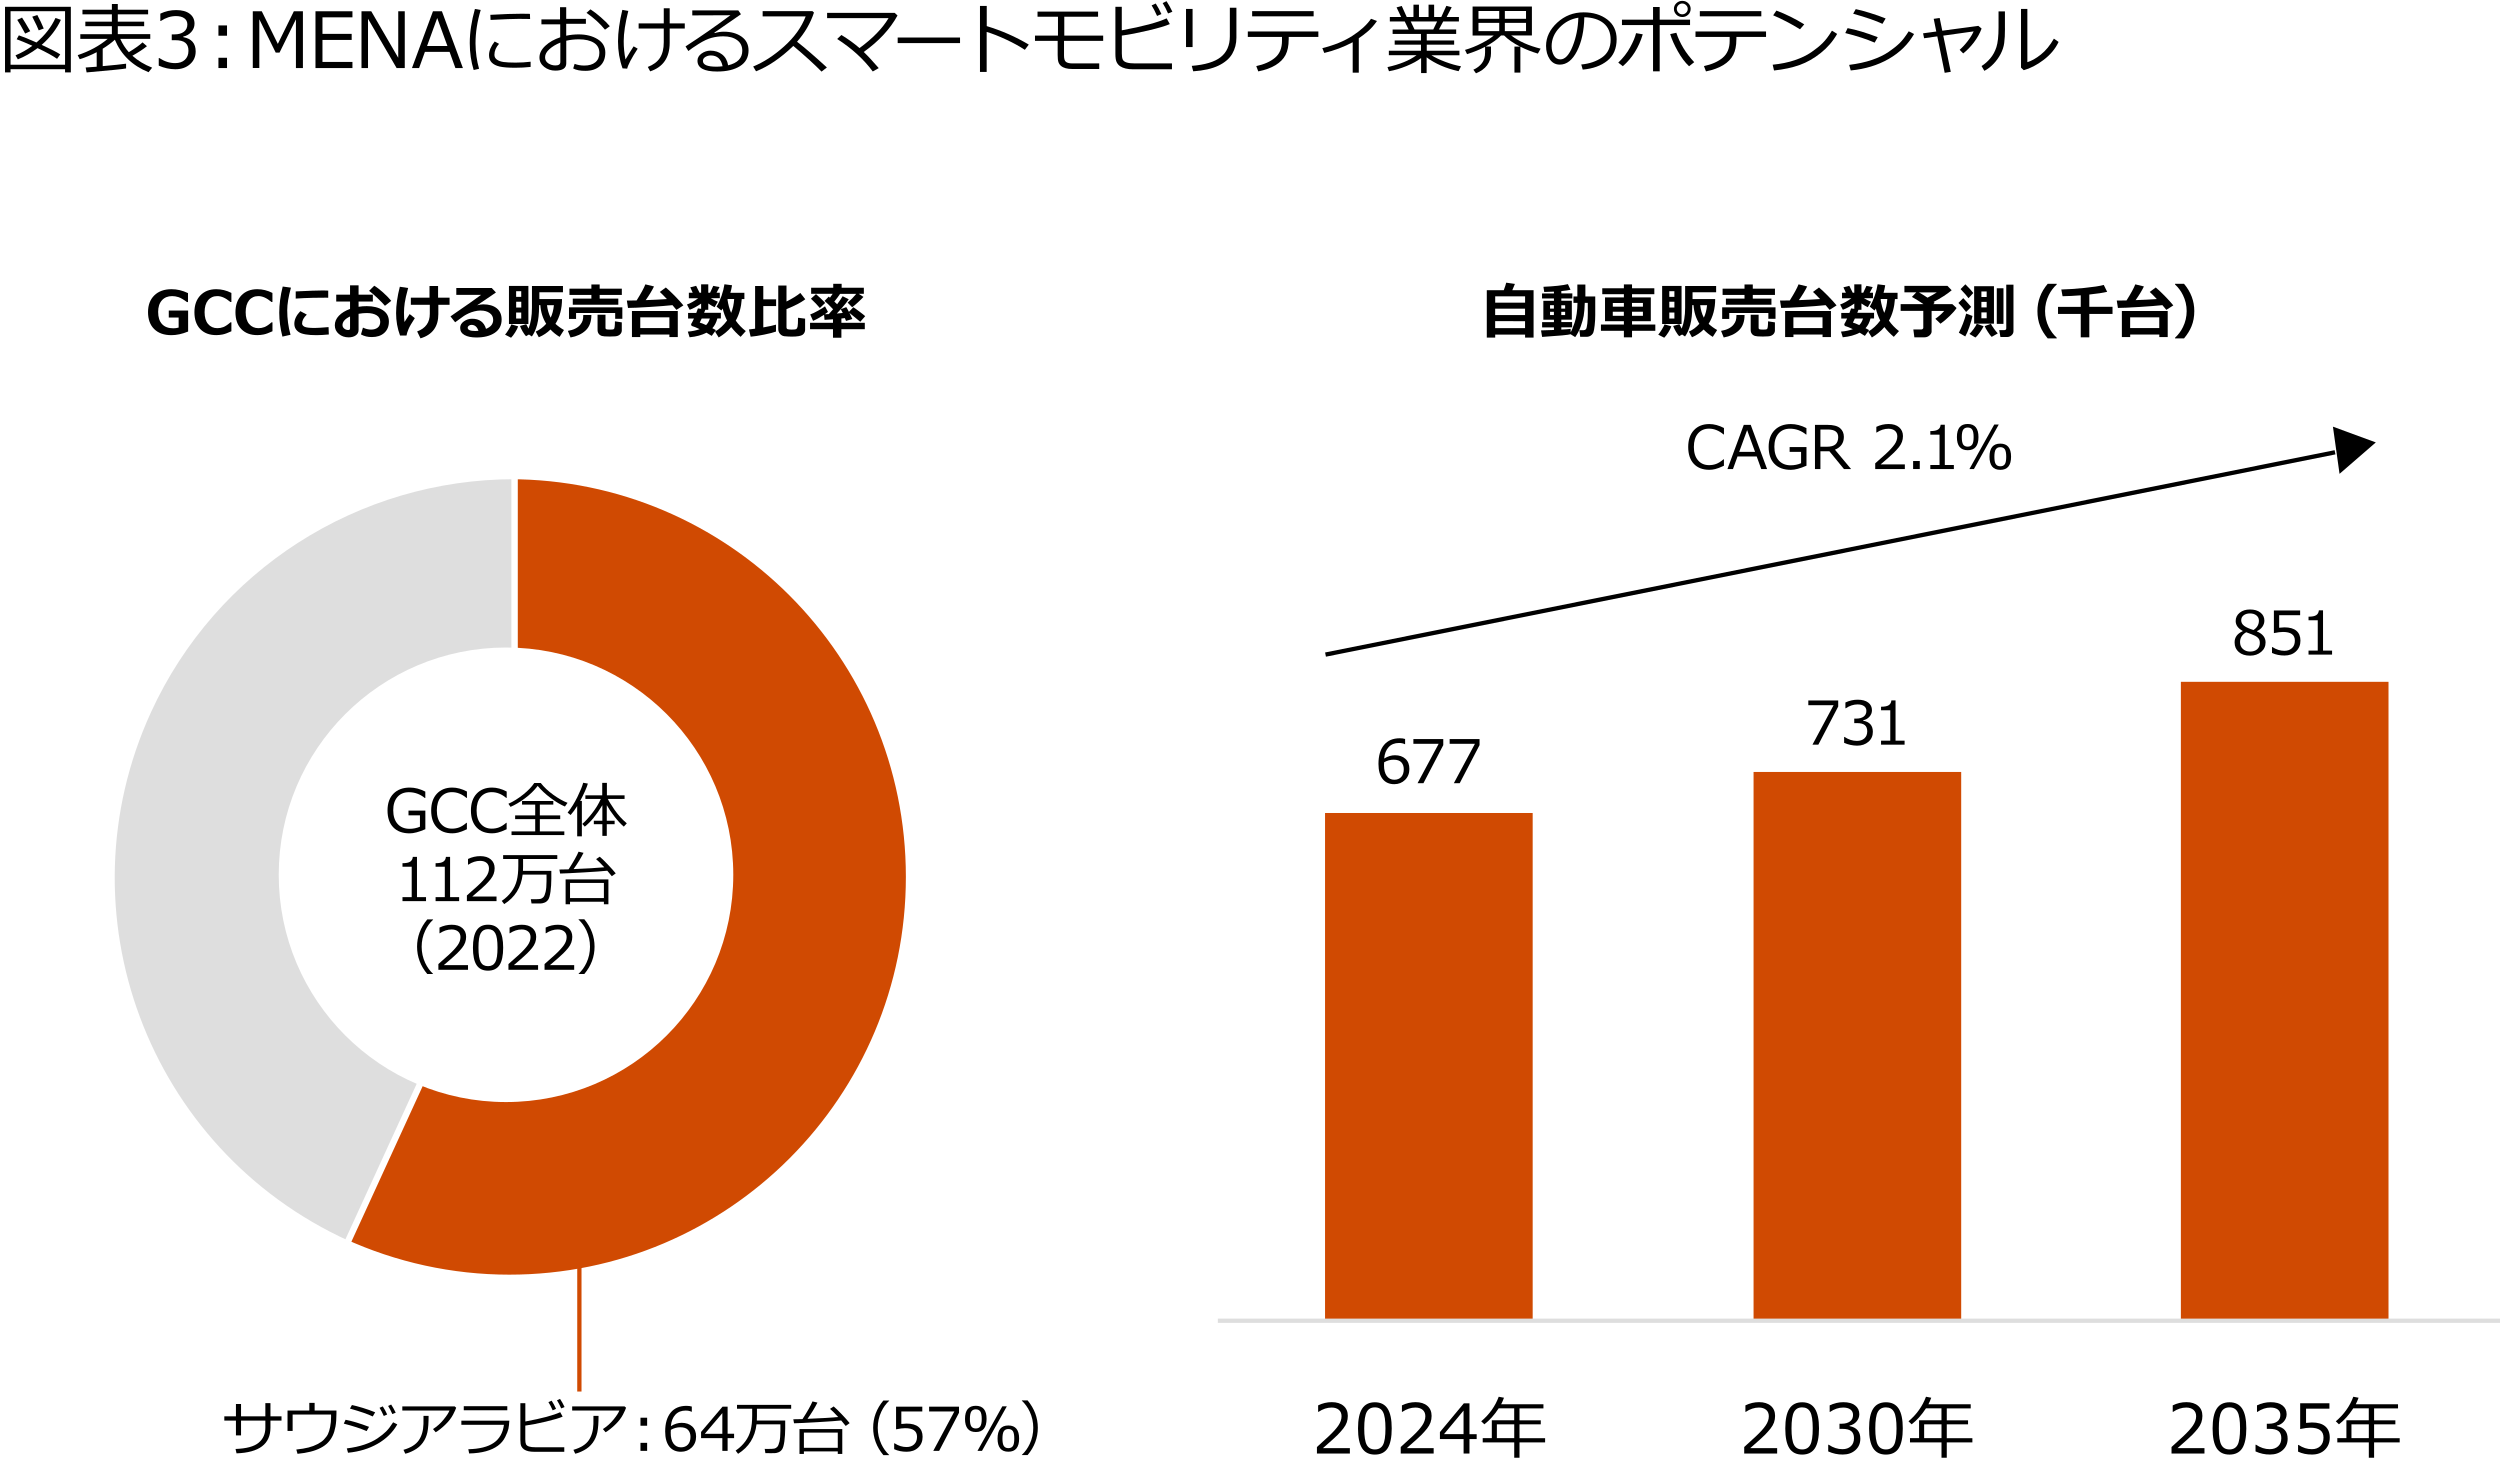<?xml version="1.0" encoding="utf-8"?>
<!-- Generator: Adobe Illustrator 27.9.4, SVG Export Plug-In . SVG Version: 9.03 Build 54784)  -->
<svg version="1.1" xmlns="http://www.w3.org/2000/svg" xmlns:xlink="http://www.w3.org/1999/xlink" x="0px" y="0px"
	 viewBox="0 0 583 340" style="enable-background:new 0 0 583 340;" xml:space="preserve">
<style type="text/css">
	.st0{fill:#D04A02;}
	.st1{fill:#FFFFFF;}
	.st2{fill:#FFB600;}
	.st3{fill:#E0301E;}
	.st4{fill:#EB8C00;}
	.st5{fill:#DB536A;}
	.st6{fill:#D93954;}
	.st7{fill:#7D7D7D;}
	.st8{fill:#464646;}
	.st9{fill:#2D2D2D;}
	.st10{fill:#DEDEDE;}
	.st11{fill-rule:evenodd;clip-rule:evenodd;fill:#DEDEDE;stroke:#FFFFFF;stroke-width:0.25;stroke-miterlimit:10;}
	.st12{fill:none;stroke:#FFFFFF;stroke-width:0.25;stroke-miterlimit:10;}
	.st13{filter:url(#Adobe_OpacityMaskFilter);}
	.st14{mask:url(#SVGID_1_);}
	
		.st15{fill-rule:evenodd;clip-rule:evenodd;fill:#EB8C00;stroke:#FFFFFF;stroke-width:0.5;stroke-linejoin:round;stroke-miterlimit:10;}
	
		.st16{fill-rule:evenodd;clip-rule:evenodd;fill:#DEDEDE;stroke:#FFFFFF;stroke-width:1.742;stroke-linejoin:round;stroke-miterlimit:10;}
	
		.st17{fill-rule:evenodd;clip-rule:evenodd;fill:#DEDEDE;stroke:#FFFFFF;stroke-width:0.5;stroke-linejoin:round;stroke-miterlimit:10;}
	
		.st18{fill-rule:evenodd;clip-rule:evenodd;fill:#DEDEDE;stroke:#FFFFFF;stroke-width:0.75;stroke-linejoin:round;stroke-miterlimit:10;}
	
		.st19{fill-rule:evenodd;clip-rule:evenodd;fill:#D04A02;stroke:#FFFFFF;stroke-width:0.5;stroke-linejoin:round;stroke-miterlimit:10;}
	.st20{enable-background:new    ;}
	.st21{fill:none;stroke:#7D7D7D;stroke-width:3;stroke-linejoin:round;stroke-miterlimit:10;}
	.st22{fill:none;stroke:#000000;stroke-width:2;stroke-linecap:round;stroke-linejoin:round;stroke-miterlimit:10;}
	.st23{fill:none;stroke:#D04A02;stroke-width:5;stroke-linecap:round;stroke-linejoin:round;stroke-miterlimit:10;}
	.st24{fill:none;stroke:#7D7D7D;stroke-width:2;stroke-linecap:round;stroke-linejoin:round;stroke-miterlimit:10;}
	.st25{fill:none;stroke:#D04A02;stroke-width:2;stroke-linecap:round;stroke-linejoin:round;stroke-miterlimit:10;}
	.st26{fill-rule:evenodd;clip-rule:evenodd;fill:#D04A02;}
	.st27{fill:none;stroke:#000000;stroke-linecap:square;stroke-linejoin:round;stroke-miterlimit:10;}
	.st28{fill-rule:evenodd;clip-rule:evenodd;fill:#49AE20;}
	.st29{fill-rule:evenodd;clip-rule:evenodd;fill:#FFFFFF;}
	.st30{fill-rule:evenodd;clip-rule:evenodd;fill:#FF1612;}
	.st31{fill-rule:evenodd;clip-rule:evenodd;fill:#F0F0F0;}
	.st32{fill-rule:evenodd;clip-rule:evenodd;fill:#1C1C1C;}
	.st33{fill-rule:evenodd;clip-rule:evenodd;}
	.st34{fill-rule:evenodd;clip-rule:evenodd;fill:#B72025;}
	.st35{fill:none;stroke:#FFFFFF;stroke-width:1.5;stroke-linejoin:round;stroke-miterlimit:10;}
	.st36{fill-rule:evenodd;clip-rule:evenodd;fill:#DEDEDE;}
	.st37{fill:none;stroke:#DEDEDE;stroke-linejoin:round;stroke-miterlimit:10;}
	.st38{fill:none;stroke:#D04A02;stroke-linecap:square;stroke-linejoin:round;stroke-miterlimit:10;}
	.st39{fill:none;stroke:#FFFFFF;stroke-linecap:square;stroke-linejoin:round;stroke-miterlimit:10;}
	.st40{fill:none;stroke:#FFFFFF;stroke-width:0.75;stroke-linejoin:round;stroke-miterlimit:10;}
	.st41{fill:none;stroke:#000000;stroke-width:0.75;stroke-linecap:square;stroke-linejoin:round;stroke-miterlimit:10;}
	.st42{fill-rule:evenodd;clip-rule:evenodd;fill:#464646;}
	.st43{fill:#DEDEDE;fill-opacity:0.922;stroke:#7F7F7F;stroke-linecap:square;stroke-linejoin:round;stroke-miterlimit:10;}
	.st44{fill:#FFFFFF;stroke:#DB536A;stroke-miterlimit:8;}
	.st45{fill:none;stroke:#DB536A;stroke-width:2;stroke-linecap:square;stroke-linejoin:round;stroke-miterlimit:10;}
	.st46{fill-rule:evenodd;clip-rule:evenodd;fill:#7F7F7F;stroke:#FFFFFF;stroke-miterlimit:8;}
	
		.st47{fill-rule:evenodd;clip-rule:evenodd;fill:#7F7F7F;stroke:#FFFFFF;stroke-linecap:square;stroke-linejoin:round;stroke-miterlimit:10;}
	.st48{fill-rule:evenodd;clip-rule:evenodd;fill:#DB536A;}
	.st49{fill:none;stroke:#231815;stroke-miterlimit:10;}
	.st50{fill:none;stroke:#231815;stroke-miterlimit:10;stroke-dasharray:4.133,4.133;}
	.st51{fill:none;stroke:#231815;stroke-miterlimit:10;stroke-dasharray:3.81,3.81;}
	.st52{fill:none;stroke:#231815;stroke-miterlimit:10;stroke-dasharray:3.973,3.973;}
	.st53{fill:none;stroke:#231815;stroke-miterlimit:10;stroke-dasharray:4.274,4.274;}
	.st54{fill:none;stroke:#7D7D7D;stroke-width:2;stroke-linecap:square;stroke-miterlimit:10;}
	.st55{fill:none;stroke:#7D7D7D;stroke-width:2;stroke-linecap:square;stroke-miterlimit:10;stroke-dasharray:7.082,7.082;}
	.st56{fill:none;stroke:#7D7D7D;stroke-width:2;stroke-linecap:square;stroke-miterlimit:10;stroke-dasharray:6.957,6.957;}
	
		.st57{fill-rule:evenodd;clip-rule:evenodd;fill:#EB8C00;stroke:#FFFFFF;stroke-width:1.742;stroke-linejoin:round;stroke-miterlimit:10;}
	.st58{fill:#FFFFFF;stroke:#000000;stroke-linecap:square;stroke-linejoin:round;stroke-miterlimit:10;}
	.st59{fill:#F8F8F8;stroke:#F8F8F8;stroke-width:4.583;stroke-linecap:square;stroke-linejoin:round;stroke-miterlimit:10;}
	.st60{fill:#FFFFFF;stroke:#000000;stroke-width:2;stroke-linecap:square;stroke-linejoin:round;stroke-miterlimit:10;}
	
		.st61{fill-rule:evenodd;clip-rule:evenodd;fill:#FFFFFF;stroke:#464646;stroke-width:2;stroke-linecap:square;stroke-linejoin:round;stroke-miterlimit:10;}
	.st62{fill:none;stroke:#231815;stroke-miterlimit:10;stroke-dasharray:4.122,4.122;}
	.st63{fill:none;stroke:#231815;stroke-miterlimit:10;stroke-dasharray:3.987,3.987;}
	.st64{fill:none;stroke:#231815;stroke-miterlimit:10;stroke-dasharray:4.174,4.174;}
	.st65{fill:none;stroke:#231815;stroke-miterlimit:10;stroke-dasharray:4.157,4.157;}
	.st66{fill:#FFFFFF;stroke:#D04A02;stroke-miterlimit:10;}
	.st67{fill:#FFFFFF;stroke:#D04A02;stroke-linecap:square;stroke-linejoin:round;stroke-miterlimit:10;}
	.st68{fill-rule:evenodd;clip-rule:evenodd;fill:#D04A02;stroke:#FFFFFF;stroke-miterlimit:10;}
	.st69{fill-rule:evenodd;clip-rule:evenodd;fill:#7D7D7D;}
	.st70{fill:none;stroke:#7D7D7D;stroke-linejoin:round;stroke-miterlimit:10;}
	.st71{fill:none;stroke:#FFFFFF;stroke-width:2;stroke-linejoin:round;stroke-miterlimit:10;}
	.st72{fill:none;stroke:#7D7D7D;stroke-width:2;stroke-linecap:square;stroke-miterlimit:10;stroke-dasharray:6.899,6.899;}
	.st73{fill:none;stroke:#7D7D7D;stroke-width:2;stroke-linecap:square;stroke-miterlimit:10;stroke-dasharray:7.029,7.029;}
</style>
<g id="template">
</g>
<g id="object">
	<g>
		<path d="M15.17,16.13H2.46v0.76H1.17V1.58h15.35v15.3h-1.35V16.13z M2.46,15.1h12.71V2.61H2.46V15.1z M13.31,13.72
			c-1-0.71-2.52-1.54-4.55-2.5c-1.5,1.13-3.03,2-4.6,2.62L3.62,12.9c1.37-0.56,2.67-1.3,3.93-2.23c-1.39-0.62-2.61-1.12-3.66-1.51
			L4.4,8.24C5.34,8.55,6.7,9.1,8.5,9.91c2.02-1.73,3.49-3.63,4.43-5.71l1.27,0.42c-1,2.17-2.5,4.11-4.48,5.84
			c2.13,0.98,3.58,1.73,4.33,2.22L13.31,13.72z M5.87,7.83c-0.77-1.45-1.39-2.51-1.85-3.2l1.12-0.53c0.35,0.52,0.98,1.57,1.91,3.17
			L5.87,7.83z M9.03,7.08C8.86,6.59,8.36,5.53,7.52,3.89l1.18-0.4c0.59,1.1,1.09,2.15,1.5,3.16L9.03,7.08z"/>
		<path d="M20.2,16.89l-0.22-1.15c0.61-0.04,1.46-0.1,2.57-0.18v-3.39c-1.29,0.67-2.61,1.22-3.96,1.64l-0.47-0.95
			c2.74-0.91,5.07-2.18,6.99-3.79h-6.38v-1.1h7.36V6.11h-6.19V5.05h6.19V3.34h-6.86V2.27h6.86V0.93h1.38v1.34h7.07v1.07h-7.07v1.71
			h6.15v1.06h-6.15v1.85h7.57v1.1h-7c0.54,1.2,1.21,2.23,2,3.11c1.48-0.9,2.54-1.66,3.2-2.29l1.03,0.89
			c-0.85,0.69-1.98,1.43-3.4,2.23c1.28,1.15,2.82,2.08,4.61,2.78l-0.84,1.06c-3.79-1.54-6.4-4.07-7.86-7.58
			c-0.76,0.7-1.7,1.4-2.83,2.1v4.06c2.6-0.23,4.42-0.42,5.45-0.57v1.11C28.95,16.08,25.89,16.39,20.2,16.89z"/>
		<path d="M37.02,15.31v-1.77h0.14c1.19,0.79,2.42,1.18,3.69,1.18c0.94,0,1.69-0.25,2.25-0.76s0.85-1.22,0.85-2.13
			c0-0.84-0.25-1.46-0.74-1.86s-1.29-0.6-2.39-0.6h-0.77V8.02h0.6c0.95,0,1.69-0.2,2.23-0.61s0.81-0.97,0.81-1.71
			c0-0.62-0.24-1.1-0.71-1.44s-1.12-0.51-1.95-0.51c-1.19,0-2.37,0.38-3.54,1.15h-0.1V3.18c1.18-0.56,2.41-0.83,3.68-0.83
			c1.37,0,2.42,0.29,3.17,0.86c0.75,0.57,1.12,1.34,1.12,2.32c0,0.71-0.25,1.35-0.75,1.92s-1.12,0.92-1.87,1.07v0.14
			c1.93,0.35,2.89,1.46,2.89,3.33c0,1.21-0.44,2.21-1.33,2.99s-2.02,1.17-3.42,1.17C39.57,16.14,38.27,15.86,37.02,15.31z"/>
		<path d="M52.94,8.33h-2v-2.4h2V8.33z M52.94,15.87h-2v-2.4h2V15.87z"/>
		<path d="M70.64,15.87h-1.63V4.49l-3.82,7.77h-0.9l-3.82-7.77v11.37h-1.52V2.62h2.09l3.75,7.62l3.74-7.62h2.11V15.87z"/>
		<path d="M82.19,15.87h-8.62V2.62h8.62v1.42H75.2V7.9h6.81v1.42H75.2v5.12h6.99V15.87z"/>
		<path d="M94.39,15.87h-1.9l-6.67-11.5v11.5H84.3V2.62h2.27l6.3,10.86V2.62h1.52V15.87z"/>
		<path d="M106.2,15.87l-1.36-3.78h-5.75l-1.36,3.78h-1.66l4.9-13.25h2.08l4.9,13.25H106.2z M104.34,10.73l-2.38-6.53l-2.37,6.53
			H104.34z"/>
		<path d="M111.72,16.04l-1.26,0.29c-0.6-1.93-0.91-4.02-0.91-6.28c0-2.46,0.4-5.12,1.2-7.96l1.35,0.24
			c-0.81,2.67-1.21,5.26-1.21,7.8C110.91,12.21,111.18,14.18,111.72,16.04z M123.73,15.61c-1.22,0.13-2.42,0.19-3.59,0.19
			c-1.63,0-2.85-0.1-3.65-0.29c-0.81-0.19-1.42-0.51-1.83-0.94s-0.62-1-0.62-1.7c0-1.01,0.44-2.07,1.32-3.19l1.02,0.54
			c-0.72,0.79-1.08,1.65-1.08,2.57c0,0.46,0.19,0.83,0.58,1.11c0.39,0.28,0.91,0.47,1.56,0.56c0.65,0.09,1.58,0.14,2.78,0.14
			c1.22,0,2.39-0.07,3.52-0.21V15.61z M123.62,4.43c-0.93-0.02-1.81-0.03-2.64-0.03c-1.21,0-3.41,0.08-6.58,0.25
			c0-0.26-0.02-0.66-0.05-1.19c3.02-0.18,5.47-0.26,7.36-0.26c0.94,0,1.56,0.01,1.87,0.03v0.08C123.58,3.58,123.6,3.95,123.62,4.43z
			"/>
		<path d="M133.67,15.97l0.33-1.08c0.71,0.27,1.46,0.4,2.25,0.4c1.1,0,1.96-0.25,2.58-0.76s0.94-1.24,0.94-2.19
			c0-1.04-0.42-1.83-1.27-2.36s-2.02-0.81-3.52-0.81c-1.01,0-1.98,0.11-2.93,0.33v5.28c0,1.12-0.85,1.69-2.56,1.69
			c-0.98,0-1.84-0.29-2.58-0.87c-0.74-0.58-1.11-1.31-1.11-2.19c0-0.97,0.46-1.89,1.38-2.74c0.92-0.86,2.08-1.51,3.46-1.97V5.68
			h-4.38V4.53h4.34V1.68h1.44V4.4h4.59v1.15h-4.59v2.78c0.96-0.21,1.92-0.31,2.9-0.31c1.76,0,3.23,0.38,4.43,1.12
			s1.79,1.79,1.79,3.13s-0.42,2.38-1.25,3.13c-0.84,0.75-1.97,1.12-3.4,1.12C135.33,16.53,134.38,16.34,133.67,15.97z M130.68,9.93
			c-1.01,0.4-1.85,0.91-2.54,1.52s-1.03,1.25-1.03,1.9c0,0.62,0.25,1.09,0.75,1.42c0.5,0.33,1.06,0.49,1.67,0.49
			c0.76,0,1.14-0.27,1.14-0.81V9.93z M142.21,6.11l-1.13,0.81c-1.15-1.42-2.58-2.73-4.31-3.92l0.92-0.82
			c0.73,0.46,1.53,1.08,2.42,1.85C141,4.8,141.7,5.5,142.21,6.11z"/>
		<path d="M148.71,11.35c-1.44,2.21-2.25,3.76-2.45,4.66l-1.08-0.07c-0.71-1.97-1.06-4.07-1.06-6.29c0-2.1,0.34-4.55,1.01-7.35
			l1.39,0.25c-0.71,2.83-1.07,5.18-1.07,7.04c0,1.51,0.14,2.93,0.42,4.27c0.73-1.22,1.36-2.24,1.89-3.05L148.71,11.35z
			 M151.62,16.64l-0.55-1.03c1.28-0.49,2.22-1.19,2.82-2.1s0.9-2.13,0.9-3.66V6.65h-5.86V5.46h5.86V1.92h1.38v3.54h3.52v1.19h-3.52
			V10C156.16,13.42,154.65,15.64,151.62,16.64z"/>
		<path d="M169.8,15.23c2.2-0.53,3.3-1.66,3.3-3.39c0-1.07-0.4-1.9-1.21-2.49s-1.89-0.88-3.23-0.88c-0.93,0-1.83,0.12-2.71,0.35
			s-1.9,0.71-3.04,1.43s-1.94,1.27-2.39,1.65l-0.65-1.08c3.57-2.3,7.05-4.73,10.46-7.27l-8.89,0.04V2.42h10.73l0.62,0.9l-6.2,4.29
			l0.07,0.11c0.71-0.22,1.43-0.33,2.14-0.33c1.68,0,3.06,0.39,4.14,1.16c1.08,0.77,1.62,1.84,1.62,3.21c0,1.6-0.66,2.82-1.99,3.66
			s-3.1,1.26-5.33,1.26c-3.06,0-4.59-0.84-4.59-2.52c0-0.66,0.32-1.22,0.95-1.67s1.33-0.68,2.08-0.68c1.06,0,1.97,0.3,2.72,0.89
			S169.62,14.13,169.8,15.23z M168.51,15.45c-0.34-1.68-1.25-2.52-2.74-2.52c-0.47,0-0.9,0.12-1.28,0.35
			c-0.38,0.23-0.57,0.54-0.57,0.93c0,0.9,1.04,1.34,3.11,1.34C167.48,15.56,167.97,15.52,168.51,15.45z"/>
		<path d="M192.83,15.73l-1.25,0.97c-1.61-1.65-3.8-3.65-6.58-5.99c-2.91,2.8-5.81,4.78-8.69,5.92l-0.67-1.12
			c2.41-0.98,4.82-2.54,7.21-4.68c2.39-2.14,4.07-4.47,5.03-7h-10.03V2.6h11.61l0.36,0.33c-0.82,2.48-2.14,4.75-3.95,6.8
			C187.68,11.13,189.99,13.13,192.83,15.73z"/>
		<path d="M204.92,15.88l-1.39,0.79c-2.09-2.83-4.85-5.36-8.3-7.58l0.98-0.93c1.55,0.93,2.96,1.95,4.23,3.05
			c3.09-2.27,5.35-4.59,6.77-6.98h-14.33V3h15.75l0.67,0.61c-1.72,3.16-4.35,5.99-7.88,8.51C202.33,12.98,203.5,14.24,204.92,15.88z
			"/>
		<path d="M223.88,10.05h-14.54v-1.3h14.54V10.05z"/>
		<path d="M239.91,10.4l-0.92,1.22c-1.22-0.81-2.67-1.61-4.37-2.4s-3.2-1.38-4.53-1.78v9.33h-1.56V1.38h1.58v4.71
			C233.58,7.14,236.85,8.57,239.91,10.4z"/>
		<path d="M257.25,9.53h-9.12v3.44c0,0.76,0.16,1.26,0.48,1.48c0.32,0.23,0.82,0.34,1.52,0.34h6.21v1.3h-6.28
			c-0.6,0-1.12-0.06-1.55-0.18c-0.44-0.12-0.8-0.3-1.08-0.54s-0.48-0.53-0.6-0.88s-0.18-0.9-0.18-1.66v-3.3h-5.29V8.31h5.36V3.9
			h-4.77v-1.2h14.12v1.2h-7.88v4.41h9.07V9.53z"/>
		<path d="M273.31,16.16h-9.04c-0.67,0-1.26-0.06-1.77-0.18s-0.94-0.3-1.29-0.54s-0.62-0.56-0.81-0.95s-0.29-1.03-0.29-1.91V1.59
			h1.49v5.48c4.95-0.91,8.44-1.85,10.46-2.79l0.74,1.34c-0.98,0.43-2.65,0.93-5.02,1.49s-4.43,0.96-6.17,1.19v4.16
			c0,0.64,0.07,1.11,0.21,1.42c0.14,0.31,0.44,0.54,0.92,0.69s1.12,0.22,1.92,0.22h8.64V16.16z M270.84,3.27l-1.01,0.45
			c-0.43-0.97-0.85-1.8-1.27-2.47l0.96-0.43C270.01,1.59,270.45,2.4,270.84,3.27z M273.4,2.73l-1.01,0.41
			c-0.39-0.91-0.81-1.72-1.26-2.43l0.91-0.43C272.53,1.03,272.98,1.85,273.4,2.73z"/>
		<path d="M278.11,10.97h-1.53V2.09h1.53V10.97z M288.33,8.81c0,1.38-0.33,2.63-0.98,3.75s-1.73,2.04-3.23,2.76
			c-1.5,0.71-3.46,1.15-5.86,1.31l-0.34-1.27c3.09-0.25,5.35-0.93,6.76-2.05s2.12-2.73,2.12-4.83V1.8h1.53V8.81z"/>
		<path d="M300.52,9.2c0,1.48-0.25,2.68-0.73,3.61s-1.26,1.72-2.32,2.37s-2.4,1.14-4.04,1.47l-0.47-1.24
			c1.84-0.39,3.3-1.04,4.38-1.95s1.62-2.22,1.62-3.94V8.62h-7.97V7.33h16.45v1.28h-6.91V9.2z M306.35,3.81H292V2.59h14.34V3.81z"/>
		<path d="M316.88,16.95h-1.43v-7.1c-2.12,1.12-4.33,1.95-6.63,2.5l-0.45-1.13c2.75-0.67,5.09-1.62,7.02-2.87s3.38-2.57,4.33-3.97
			l1.39,0.52c-0.68,0.98-1.39,1.78-2.14,2.42c-0.75,0.63-1.45,1.17-2.1,1.6V16.95z"/>
		<path d="M323.91,16.61l-0.35-0.96c2.87-0.63,5.12-1.55,6.77-2.77h-6.45v-1.05h7.49v-1.42h-6.13V9.43h6.13V7.92h-6.61V6.88h3.73
			L327.58,5h-3.47V3.96h2.63l-1.06-2.24l1.21-0.33l1.16,2.57h1.57V1.09h1.28v2.87h2.24V1.09h1.3v2.87h1.67l1.18-2.6l1.25,0.33
			l-1.19,2.28h2.87V5h-3.66l-1,1.87h4.02v1.05h-6.86v1.51h6.39v0.98h-6.39v1.42h7.62v1.05h-6.54c0.82,0.52,1.89,1.03,3.21,1.53
			c1.32,0.5,2.55,0.85,3.7,1.05l-0.57,1.14c-2.95-0.65-5.44-1.73-7.45-3.23v3.67h-1.29v-3.5c-0.84,0.65-1.97,1.27-3.38,1.85
			S325.22,16.39,323.91,16.61z M328.98,5l0.89,1.87h4.37l0.9-1.87H328.98z"/>
		<path d="M344.2,17.1l-0.61-0.84c0.84-0.38,1.51-0.89,2-1.53s0.73-1.48,0.73-2.52v-1.29c-1.18,0.62-2.58,1.19-4.2,1.71l-0.48-0.99
			c1.31-0.38,2.61-0.9,3.88-1.56c1.28-0.67,2.22-1.26,2.83-1.8h-4.94V1.53h13.83v6.74h-4.83c1.8,1.37,4.08,2.39,6.86,3.08
			l-0.64,1.15c-1.41-0.42-2.77-0.95-4.08-1.61v6.04h-1.38v-6.06h1.32c-1.58-0.8-2.82-1.67-3.74-2.6h-0.71
			c-0.91,0.93-2.11,1.79-3.59,2.58h1.25v1.56c0,1.04-0.3,1.97-0.9,2.79S345.31,16.65,344.2,17.1z M349.62,4.38V2.56h-4.84v1.82
			H349.62z M349.62,7.26V5.33h-4.84v1.93H349.62z M350.93,2.56v1.82h4.94V2.56H350.93z M350.93,5.33v1.93h4.94V5.33H350.93z"/>
		<path d="M369.09,16.23l-0.34-1.19c1.89-0.17,3.5-0.72,4.84-1.64c1.34-0.93,2.01-2.31,2.01-4.15c0-1.64-0.54-2.91-1.62-3.81
			c-1.08-0.9-2.59-1.37-4.52-1.42c-0.06,3.15-0.63,5.78-1.7,7.89s-2.4,3.16-4.01,3.16c-1,0-1.78-0.42-2.35-1.27
			c-0.57-0.85-0.86-1.88-0.86-3.1c0-2.01,0.87-3.82,2.6-5.42s3.79-2.4,6.16-2.4c2.23,0,4.07,0.56,5.52,1.67S377,7.2,377,9.13
			c0,2.2-0.73,3.89-2.19,5.05S371.44,16.03,369.09,16.23z M368.07,4.13c-1.7,0.26-3.16,1.03-4.39,2.31s-1.84,2.73-1.84,4.34
			c0,0.86,0.18,1.58,0.54,2.18s0.86,0.89,1.49,0.89c1.1,0,2.05-1.02,2.87-3.07S368,6.51,368.07,4.13z"/>
		<path d="M383.09,8c-0.91,3.06-2.46,5.54-4.65,7.44l-1.06-0.84c1.14-1.08,2.07-2.26,2.77-3.56c0.71-1.29,1.17-2.4,1.38-3.31
			L383.09,8z M387.04,16.64h-1.55V5.84h-7.25V4.58h7.25V1.63h1.55v2.95h7.08v1.26h-7.08V16.64z M395.09,14.5l-1.2,0.95
			c-0.95-0.89-1.83-2.07-2.65-3.54s-1.4-2.79-1.75-3.96l1.43-0.31C391.74,10.14,393.13,12.42,395.09,14.5z M390.36,2.09V2.07
			c0-0.53,0.19-0.97,0.58-1.33c0.39-0.36,0.84-0.54,1.36-0.54c0.57,0,1.04,0.19,1.41,0.56s0.55,0.8,0.55,1.3
			c0,0.56-0.2,1.02-0.59,1.38s-0.84,0.53-1.34,0.53c-0.57,0-1.05-0.19-1.42-0.57S390.36,2.59,390.36,2.09z M393.58,2.09V2.06
			c0-0.33-0.13-0.62-0.39-0.87s-0.56-0.37-0.9-0.37c-0.33,0-0.62,0.12-0.88,0.37c-0.25,0.25-0.38,0.54-0.38,0.88
			s0.13,0.64,0.38,0.89s0.54,0.38,0.88,0.38c0.35,0,0.65-0.12,0.9-0.36C393.46,2.73,393.58,2.44,393.58,2.09z"/>
		<path d="M404.92,9.2c0,1.48-0.25,2.68-0.73,3.61s-1.26,1.72-2.32,2.37s-2.4,1.14-4.04,1.47l-0.47-1.24
			c1.84-0.39,3.3-1.04,4.38-1.95s1.62-2.22,1.62-3.94V8.62h-7.97V7.33h16.45v1.28h-6.91V9.2z M410.75,3.81H396.4V2.59h14.34V3.81z"
			/>
		<path d="M428.42,7.91c-0.98,1.72-2.26,3.2-3.83,4.45s-3.2,2.18-4.9,2.79c-1.7,0.61-3.69,1.04-5.99,1.29l-0.31-1.35
			c1.91-0.19,3.62-0.54,5.13-1.05s2.79-1.12,3.84-1.84s1.94-1.43,2.66-2.14s1.45-1.68,2.19-2.91L428.42,7.91z M420.75,5.68
			l-0.99,1.15c-2.09-1.29-4.18-2.38-6.26-3.26l0.76-1.1C416.45,3.29,418.62,4.36,420.75,5.68z"/>
		<path d="M437.89,8.67l-0.72,1.27c-1.82-0.79-4.1-1.54-6.85-2.23l0.54-1.15C432.85,6.93,435.19,7.64,437.89,8.67z M446.36,7.93
			c-1.36,2.39-3.32,4.32-5.89,5.8c-2.57,1.48-5.53,2.38-8.88,2.7l-0.36-1.3c1.99-0.25,3.76-0.63,5.31-1.16s2.84-1.15,3.89-1.87
			s1.9-1.4,2.56-2.04s1.36-1.56,2.12-2.76L446.36,7.93z M439.73,4.31l-0.74,1.25c-1.46-0.7-3.74-1.49-6.83-2.36l0.6-1.07
			c0.83,0.16,1.92,0.46,3.29,0.88S438.64,3.86,439.73,4.31z"/>
		<path d="M454.92,16.75l-1.42,0.23l-1.72-8.5l-3.08,0.44l-0.24-1.15l3.08-0.42l-0.6-2.96l1.39-0.2l0.61,2.97l8.41-1.13l0.76,0.63
			c-0.43,1.15-1.04,2.24-1.83,3.27c-0.79,1.02-1.61,1.86-2.46,2.53l-0.83-0.84c0.68-0.6,1.33-1.31,1.94-2.12s1.05-1.54,1.32-2.18
			l-7.08,0.99L454.92,16.75z"/>
		<path d="M467.56,6.66c0,1.38-0.06,2.51-0.18,3.38s-0.4,1.72-0.84,2.56s-0.99,1.6-1.65,2.29s-1.37,1.24-2.14,1.63l-0.65-1.12
			c0.73-0.45,1.41-1.05,2.03-1.78s1.1-1.61,1.43-2.62s0.5-2.55,0.5-4.63V2.66h1.49V6.66z M480.06,9.78
			c-0.75,1.6-1.91,2.99-3.48,4.18s-3.12,1.99-4.64,2.41l-0.64-0.6V2.09h1.48V14.5c0.97-0.29,2.02-0.88,3.15-1.78
			c1.13-0.9,2.15-2.14,3.04-3.71L480.06,9.78z"/>
	</g>
	<path class="st26" d="M118.77,111c51.49,0,93.23,41.86,93.23,93.5S170.26,298,118.77,298c-13.38,0-26.6-2.89-38.77-8.47
		l19.39-42.52c23.41,10.74,51.07,0.41,61.78-23.07c10.71-23.48,0.41-51.22-23.01-61.96c-6.08-2.79-12.7-4.23-19.39-4.23L118.77,111z
		"/>
	<path class="st35" d="M118.77,111c51.49,0,93.23,41.86,93.23,93.5S170.26,298,118.77,298c-13.38,0-26.6-2.89-38.77-8.47
		l19.39-42.52c23.41,10.74,51.07,0.41,61.78-23.07c10.71-23.48,0.41-51.22-23.01-61.96c-6.08-2.79-12.7-4.23-19.39-4.23L118.77,111z
		"/>
	<path class="st36" d="M80.92,290c-47.2-21.53-67.97-77.16-46.38-124.24C49.83,132.4,83.22,111,120,111l0,46.87
		c-25.95,0-46.99,20.99-46.99,46.87c0,18.34,10.73,35,27.45,42.63L80.92,290z"/>
	<path class="st35" d="M80.92,290c-47.2-21.53-67.97-77.16-46.38-124.24C49.83,132.4,83.22,111,120,111l0,46.87
		c-25.95,0-46.99,20.99-46.99,46.87c0,18.34,10.73,35,27.45,42.63L80.92,290z"/>
	<line class="st27" x1="309.6" y1="152.55" x2="544.04" y2="105.57"/>
	<polygon class="st33" points="545.58,110.5 554.04,103.17 544.04,99.5 545.58,110.5 	"/>
	<path class="st29" d="M65,204c0-29.27,23.73-53,53-53s53,23.73,53,53s-23.73,53-53,53S65,233.27,65,204L65,204z"/>
	<polygon class="st0" points="309,189.59 357.42,189.59 357.42,308 309,308 309,189.59 	"/>
	<polygon class="st0" points="408.93,180.02 457.35,180.02 457.35,308 408.93,308 408.93,180.02 	"/>
	<polygon class="st0" points="508.58,159 557,159 557,308 508.58,308 508.58,159 	"/>
	<line class="st37" x1="284" y1="308" x2="583" y2="308"/>
	<g>
		<path d="M327.67,172.33v1.21h-0.08c-0.38-0.19-0.83-0.28-1.34-0.28c-1.01,0-1.81,0.32-2.41,0.96s-0.95,1.53-1.05,2.67
			c0.86-0.52,1.7-0.77,2.52-0.77c1,0,1.81,0.28,2.43,0.83c0.62,0.55,0.93,1.35,0.93,2.38c0,1.03-0.34,1.88-1.01,2.54s-1.51,1-2.52,1
			c-1.16,0-2.07-0.4-2.71-1.21c-0.64-0.81-0.97-1.98-0.97-3.52c0-1.89,0.43-3.36,1.29-4.41c0.86-1.05,2.1-1.57,3.7-1.57
			C326.94,172.16,327.34,172.22,327.67,172.33z M322.78,177.76c-0.02,0.37-0.03,0.6-0.03,0.68c0,1.08,0.21,1.92,0.64,2.51
			s1.01,0.89,1.76,0.89c0.69,0,1.23-0.22,1.62-0.65s0.59-1.03,0.59-1.81c0-0.64-0.18-1.17-0.55-1.59s-0.98-0.63-1.84-0.63
			C324.22,177.16,323.49,177.36,322.78,177.76z"/>
		<path d="M336.56,173.78l-4.62,8.87h-1.37l4.92-9.19h-5.89v-1.11h6.97V173.78z"/>
		<path d="M345.02,173.78l-4.62,8.87h-1.37l4.92-9.19h-5.89v-1.11h6.97V173.78z"/>
	</g>
	<g>
		<path d="M428.66,164.78l-4.62,8.87h-1.37l4.92-9.19h-5.89v-1.11h6.97V164.78z"/>
		<path d="M430.05,173.23v-1.37h0.11c0.92,0.61,1.88,0.92,2.87,0.92c0.73,0,1.31-0.2,1.75-0.59c0.44-0.4,0.66-0.95,0.66-1.65
			c0-0.66-0.19-1.14-0.57-1.45s-1-0.46-1.86-0.46h-0.6v-1.05h0.46c0.74,0,1.32-0.16,1.74-0.47s0.63-0.76,0.63-1.33
			c0-0.48-0.18-0.86-0.55-1.12c-0.37-0.26-0.87-0.39-1.51-0.39c-0.92,0-1.84,0.3-2.75,0.9h-0.08v-1.35
			c0.92-0.43,1.88-0.65,2.86-0.65c1.06,0,1.88,0.22,2.46,0.67c0.58,0.44,0.87,1.04,0.87,1.8c0,0.56-0.19,1.05-0.58,1.49
			s-0.87,0.72-1.46,0.83v0.11c1.5,0.27,2.25,1.13,2.25,2.59c0,0.94-0.34,1.72-1.03,2.32s-1.57,0.91-2.66,0.91
			C432.03,173.87,431.02,173.66,430.05,173.23z"/>
		<path d="M444.14,173.66h-5.48v-0.94h2.15v-7.08h-2.15v-0.83c0.84,0,1.44-0.12,1.8-0.36s0.56-0.61,0.61-1.12h0.97v9.39h2.11V173.66
			z"/>
	</g>
	<g>
		<path d="M522.99,147.2v-0.08c-1.09-0.59-1.63-1.36-1.63-2.3c0-0.78,0.31-1.42,0.94-1.93s1.43-0.76,2.4-0.76
			c1.01,0,1.82,0.24,2.43,0.72s0.92,1.1,0.92,1.88c0,0.5-0.15,0.97-0.45,1.41c-0.3,0.44-0.72,0.78-1.26,1.03v0.09
			c1.33,0.57,1.99,1.42,1.99,2.56c0,0.88-0.34,1.62-1.03,2.2s-1.55,0.88-2.58,0.88c-1.1,0-1.98-0.28-2.63-0.84s-0.98-1.3-0.98-2.21
			C521.08,148.65,521.72,147.77,522.99,147.2z M523.82,147.44c-0.96,0.54-1.44,1.31-1.44,2.3c0,0.66,0.22,1.2,0.66,1.6
			s1,0.61,1.67,0.61c0.7,0,1.25-0.18,1.66-0.54s0.62-0.85,0.62-1.47c0-0.42-0.09-0.76-0.28-1.02s-0.46-0.48-0.82-0.65
			C525.53,148.09,524.84,147.82,523.82,147.44z M526.78,144.73c0-0.49-0.19-0.9-0.57-1.21s-0.88-0.47-1.52-0.47
			c-0.6,0-1.09,0.15-1.47,0.44c-0.38,0.29-0.57,0.68-0.57,1.16c0,0.53,0.24,0.96,0.71,1.31s1.19,0.66,2.16,0.96
			C526.36,146.37,526.78,145.64,526.78,144.73z"/>
		<path d="M529.83,152.27v-1.37h0.11c0.89,0.58,1.81,0.87,2.78,0.87c0.74,0,1.33-0.21,1.77-0.63c0.45-0.42,0.67-1,0.67-1.75
			c0-1.35-0.92-2.02-2.78-2.02c-0.53,0-1.23,0.09-2.11,0.27v-5.28h6.12v1.11h-4.89v2.92c0.6-0.06,1.01-0.09,1.22-0.09
			c1.23,0,2.16,0.26,2.79,0.79s0.95,1.3,0.95,2.31c0,1.02-0.34,1.85-1.03,2.5c-0.69,0.65-1.58,0.97-2.69,0.97
			C531.67,152.87,530.7,152.67,529.83,152.27z"/>
		<path d="M543.83,152.66h-5.48v-0.94h2.15v-7.08h-2.15v-0.83c0.84,0,1.44-0.12,1.8-0.36s0.56-0.61,0.61-1.12h0.97v9.39h2.11V152.66
			z"/>
	</g>
	<g>
		<path d="M314.79,338.96h-7.68v-1.52c0.81-0.72,1.73-1.55,2.74-2.5s1.77-1.78,2.26-2.51c0.49-0.72,0.74-1.44,0.74-2.16
			c0-0.64-0.21-1.14-0.62-1.49s-0.98-0.54-1.69-0.54c-1.04,0-2.06,0.34-3.07,1.01h-0.08v-1.52c1.03-0.5,2.09-0.75,3.18-0.75
			c1.16,0,2.07,0.29,2.74,0.86c0.67,0.57,1,1.36,1,2.35c0,0.53-0.08,1.03-0.25,1.52c-0.17,0.48-0.44,0.95-0.8,1.41
			s-0.79,0.94-1.29,1.46c-0.5,0.51-1.66,1.56-3.47,3.13h6.29V338.96z"/>
		<path d="M320.62,339.21c-1.35,0-2.34-0.49-2.98-1.48c-0.63-0.99-0.95-2.52-0.95-4.61s0.32-3.63,0.96-4.62s1.63-1.49,2.98-1.49
			c1.34,0,2.32,0.5,2.96,1.49c0.64,0.99,0.96,2.53,0.96,4.6c0,2.1-0.32,3.64-0.95,4.63C322.96,338.71,321.97,339.21,320.62,339.21z
			 M320.62,328.2c-0.87,0-1.5,0.35-1.89,1.05c-0.39,0.7-0.59,1.99-0.59,3.86c0,1.86,0.2,3.14,0.59,3.84
			c0.39,0.71,1.02,1.06,1.89,1.06c0.87,0,1.5-0.35,1.89-1.06s0.58-1.99,0.58-3.86c0-1.83-0.19-3.11-0.58-3.82
			C322.13,328.55,321.5,328.2,320.62,328.2z"/>
		<path d="M334.33,338.96h-7.68v-1.52c0.81-0.72,1.73-1.55,2.74-2.5s1.77-1.78,2.26-2.51c0.49-0.72,0.74-1.44,0.74-2.16
			c0-0.64-0.21-1.14-0.62-1.49s-0.98-0.54-1.69-0.54c-1.04,0-2.06,0.34-3.07,1.01h-0.08v-1.52c1.03-0.5,2.09-0.75,3.18-0.75
			c1.16,0,2.07,0.29,2.74,0.86c0.67,0.57,1,1.36,1,2.35c0,0.53-0.08,1.03-0.25,1.52c-0.17,0.48-0.44,0.95-0.8,1.41
			s-0.79,0.94-1.29,1.46c-0.5,0.51-1.66,1.56-3.47,3.13h6.29V338.96z"/>
		<path d="M344.36,335.59h-1.68v3.38h-1.37v-3.38h-5.52v-1.63l5.58-6.71h1.31v7.2h1.68V335.59z M341.3,334.44v-5.49l-4.56,5.49
			H341.3z"/>
		<path d="M345.77,336.36v-0.99h2.12v-4.16h5.22v-2.78h-3.62c-1.03,1.58-2.15,2.82-3.34,3.72l-0.73-0.7
			c1.91-1.61,3.27-3.52,4.08-5.73l1.23,0.23c-0.21,0.58-0.43,1.09-0.66,1.53h9.86v0.96h-5.58v2.78h4.96v0.94h-4.96v3.22h5.97v0.99
			h-5.97v3.58h-1.23v-3.58H345.77z M349.07,335.37h4.05v-3.22h-4.05V335.37z"/>
	</g>
	<g>
		<path d="M414.43,338.96h-7.68v-1.52c0.81-0.72,1.73-1.55,2.74-2.5s1.77-1.78,2.26-2.51c0.49-0.72,0.74-1.44,0.74-2.16
			c0-0.64-0.21-1.14-0.62-1.49s-0.98-0.54-1.69-0.54c-1.04,0-2.06,0.34-3.07,1.01h-0.08v-1.52c1.03-0.5,2.09-0.75,3.18-0.75
			c1.16,0,2.07,0.29,2.74,0.86c0.67,0.57,1,1.36,1,2.35c0,0.53-0.08,1.03-0.25,1.52c-0.17,0.48-0.44,0.95-0.8,1.41
			s-0.79,0.94-1.29,1.46c-0.5,0.51-1.66,1.56-3.47,3.13h6.29V338.96z"/>
		<path d="M420.26,339.21c-1.35,0-2.34-0.49-2.98-1.48c-0.63-0.99-0.95-2.52-0.95-4.61s0.32-3.63,0.96-4.62s1.63-1.49,2.98-1.49
			c1.34,0,2.32,0.5,2.96,1.49c0.64,0.99,0.96,2.53,0.96,4.6c0,2.1-0.32,3.64-0.95,4.63C422.6,338.71,421.61,339.21,420.26,339.21z
			 M420.26,328.2c-0.87,0-1.5,0.35-1.89,1.05c-0.39,0.7-0.59,1.99-0.59,3.86c0,1.86,0.2,3.14,0.59,3.84
			c0.39,0.71,1.02,1.06,1.89,1.06c0.87,0,1.5-0.35,1.89-1.06s0.58-1.99,0.58-3.86c0-1.83-0.19-3.11-0.58-3.82
			C421.76,328.55,421.13,328.2,420.26,328.2z"/>
		<path d="M426.34,338.47v-1.56h0.12c1.03,0.7,2.1,1.04,3.2,1.04c0.81,0,1.46-0.23,1.95-0.68s0.74-1.08,0.74-1.88
			c0-0.75-0.21-1.3-0.64-1.65s-1.12-0.53-2.07-0.53h-0.67v-1.2h0.52c0.82,0,1.47-0.18,1.94-0.54c0.47-0.36,0.7-0.86,0.7-1.51
			c0-0.55-0.21-0.97-0.61-1.27c-0.41-0.3-0.97-0.45-1.69-0.45c-1.03,0-2.05,0.34-3.07,1.02h-0.08v-1.53
			c1.03-0.49,2.09-0.74,3.19-0.74c1.18,0,2.1,0.25,2.75,0.76s0.97,1.19,0.97,2.05c0,0.63-0.22,1.2-0.65,1.7
			c-0.43,0.5-0.97,0.81-1.62,0.95v0.12c1.67,0.31,2.51,1.29,2.51,2.95c0,1.07-0.38,1.96-1.15,2.65c-0.77,0.69-1.75,1.03-2.96,1.03
			C428.54,339.21,427.42,338.96,426.34,338.47z"/>
		<path d="M439.8,339.21c-1.35,0-2.34-0.49-2.98-1.48c-0.63-0.99-0.95-2.52-0.95-4.61s0.32-3.63,0.96-4.62s1.63-1.49,2.98-1.49
			c1.34,0,2.32,0.5,2.96,1.49c0.64,0.99,0.96,2.53,0.96,4.6c0,2.1-0.32,3.64-0.95,4.63C442.14,338.71,441.15,339.21,439.8,339.21z
			 M439.8,328.2c-0.87,0-1.5,0.35-1.89,1.05c-0.39,0.7-0.59,1.99-0.59,3.86c0,1.86,0.2,3.14,0.59,3.84
			c0.39,0.71,1.02,1.06,1.89,1.06c0.87,0,1.5-0.35,1.89-1.06s0.58-1.99,0.58-3.86c0-1.83-0.19-3.11-0.58-3.82
			C441.3,328.55,440.67,328.2,439.8,328.2z"/>
		<path d="M445.41,336.36v-0.99h2.12v-4.16h5.22v-2.78h-3.62c-1.03,1.58-2.15,2.82-3.34,3.72l-0.73-0.7
			c1.91-1.61,3.27-3.52,4.08-5.73l1.23,0.23c-0.21,0.58-0.43,1.09-0.66,1.53h9.86v0.96h-5.58v2.78h4.96v0.94h-4.96v3.22h5.97v0.99
			h-5.97v3.58h-1.23v-3.58H445.41z M448.71,335.37h4.05v-3.22h-4.05V335.37z"/>
	</g>
	<g>
		<path d="M514.08,338.96h-7.68v-1.52c0.81-0.72,1.73-1.55,2.74-2.5s1.77-1.78,2.26-2.51c0.49-0.72,0.74-1.44,0.74-2.16
			c0-0.64-0.21-1.14-0.62-1.49s-0.98-0.54-1.69-0.54c-1.04,0-2.06,0.34-3.07,1.01h-0.08v-1.52c1.03-0.5,2.09-0.75,3.18-0.75
			c1.16,0,2.07,0.29,2.74,0.86c0.67,0.57,1,1.36,1,2.35c0,0.53-0.08,1.03-0.25,1.52c-0.17,0.48-0.44,0.95-0.8,1.41
			s-0.79,0.94-1.29,1.46c-0.5,0.51-1.66,1.56-3.47,3.13h6.29V338.96z"/>
		<path d="M519.91,339.21c-1.35,0-2.34-0.49-2.98-1.48c-0.63-0.99-0.95-2.52-0.95-4.61s0.32-3.63,0.96-4.62s1.63-1.49,2.98-1.49
			c1.34,0,2.32,0.5,2.96,1.49c0.64,0.99,0.96,2.53,0.96,4.6c0,2.1-0.32,3.64-0.95,4.63C522.25,338.71,521.26,339.21,519.91,339.21z
			 M519.91,328.2c-0.87,0-1.5,0.35-1.89,1.05c-0.39,0.7-0.59,1.99-0.59,3.86c0,1.86,0.2,3.14,0.59,3.84
			c0.39,0.71,1.02,1.06,1.89,1.06c0.87,0,1.5-0.35,1.89-1.06s0.58-1.99,0.58-3.86c0-1.83-0.19-3.11-0.58-3.82
			C521.41,328.55,520.78,328.2,519.91,328.2z"/>
		<path d="M525.99,338.47v-1.56h0.12c1.03,0.7,2.1,1.04,3.2,1.04c0.81,0,1.46-0.23,1.95-0.68s0.74-1.08,0.74-1.88
			c0-0.75-0.21-1.3-0.64-1.65s-1.12-0.53-2.07-0.53h-0.67v-1.2h0.52c0.82,0,1.47-0.18,1.94-0.54c0.47-0.36,0.7-0.86,0.7-1.51
			c0-0.55-0.21-0.97-0.61-1.27c-0.41-0.3-0.97-0.45-1.69-0.45c-1.03,0-2.05,0.34-3.07,1.02h-0.08v-1.53
			c1.03-0.49,2.09-0.74,3.19-0.74c1.18,0,2.1,0.25,2.75,0.76s0.97,1.19,0.97,2.05c0,0.63-0.22,1.2-0.65,1.7
			c-0.43,0.5-0.97,0.81-1.62,0.95v0.12c1.67,0.31,2.51,1.29,2.51,2.95c0,1.07-0.38,1.96-1.15,2.65c-0.77,0.69-1.75,1.03-2.96,1.03
			C528.19,339.21,527.07,338.96,525.99,338.47z"/>
		<path d="M535.91,338.52v-1.56h0.12c0.99,0.66,2.02,0.99,3.09,0.99c0.82,0,1.48-0.24,1.98-0.72c0.5-0.48,0.74-1.14,0.74-1.99
			c0-1.54-1.03-2.3-3.09-2.3c-0.59,0-1.37,0.1-2.35,0.31v-6.01h6.82v1.26h-5.45v3.32c0.67-0.07,1.12-0.1,1.36-0.1
			c1.37,0,2.4,0.3,3.11,0.9c0.71,0.6,1.06,1.48,1.06,2.63c0,1.16-0.38,2.11-1.15,2.85c-0.76,0.74-1.76,1.1-3,1.1
			C537.95,339.21,536.87,338.98,535.91,338.52z"/>
		<path d="M545.06,336.36v-0.99h2.12v-4.16h5.22v-2.78h-3.62c-1.03,1.58-2.15,2.82-3.34,3.72l-0.73-0.7
			c1.91-1.61,3.27-3.52,4.08-5.73l1.23,0.23c-0.21,0.58-0.43,1.09-0.66,1.53h9.86v0.96h-5.58v2.78h4.96v0.94h-4.96v3.22h5.97v0.99
			h-5.97v3.58h-1.23v-3.58H545.06z M548.36,335.37h4.05v-3.22h-4.05V335.37z"/>
	</g>
	<g>
		<path d="M43.88,77.31c-1.39,0.57-2.69,0.85-3.92,0.85c-1.7,0-3.04-0.47-4-1.42c-0.96-0.94-1.44-2.27-1.44-3.96
			c0-1.64,0.49-2.94,1.47-3.9c0.98-0.96,2.32-1.44,4.02-1.44c1.28,0,2.55,0.3,3.83,0.91v2.09h-0.24c-0.81-0.6-1.46-0.98-1.98-1.15
			s-1-0.24-1.48-0.24c-1,0-1.8,0.33-2.38,0.98c-0.59,0.65-0.88,1.56-0.88,2.7c0,1.25,0.3,2.2,0.91,2.85
			c0.6,0.65,1.48,0.98,2.63,0.98c0.44,0,0.85-0.06,1.24-0.17v-2.34h-2.3v-1.64h4.51V77.31z"/>
		<path d="M53.97,77.25c-0.87,0.4-1.55,0.65-2.06,0.75s-1,0.15-1.48,0.15c-1.58,0-2.82-0.47-3.73-1.41s-1.36-2.25-1.36-3.93
			c0-1.65,0.46-2.96,1.38-3.92c0.92-0.96,2.16-1.45,3.71-1.45c1.21,0,2.39,0.29,3.53,0.87v2.11h-0.24
			c-1.07-0.91-2.08-1.37-3.04-1.37c-0.92,0-1.64,0.33-2.17,0.98s-0.8,1.58-0.8,2.78c0,1.19,0.27,2.11,0.81,2.75s1.27,0.97,2.17,0.97
			c0.47,0,0.94-0.08,1.39-0.25s1-0.54,1.66-1.11h0.22V77.25z"/>
		<path d="M63.54,77.25c-0.87,0.4-1.55,0.65-2.06,0.75s-1,0.15-1.48,0.15c-1.58,0-2.82-0.47-3.73-1.41s-1.36-2.25-1.36-3.93
			c0-1.65,0.46-2.96,1.38-3.92c0.92-0.96,2.16-1.45,3.71-1.45c1.21,0,2.39,0.29,3.53,0.87v2.11H63.3c-1.07-0.91-2.08-1.37-3.04-1.37
			c-0.92,0-1.64,0.33-2.17,0.98s-0.8,1.58-0.8,2.78c0,1.19,0.27,2.11,0.81,2.75s1.27,0.97,2.17,0.97c0.47,0,0.94-0.08,1.39-0.25
			s1-0.54,1.66-1.11h0.22V77.25z"/>
		<path d="M67.85,67.08c-0.58,2.09-0.87,3.85-0.87,5.28c0,1.96,0.25,3.87,0.77,5.71l-1.89,0.43c-0.49-1.9-0.74-3.76-0.74-5.58
			c0-1.93,0.27-3.97,0.81-6.1L67.85,67.08z M76.68,78c-1.12,0.1-2.07,0.16-2.86,0.16c-2,0-3.37-0.23-4.09-0.69s-1.09-1.12-1.09-1.98
			c0-0.99,0.47-1.96,1.4-2.93l1.51,0.81c-0.73,0.68-1.1,1.37-1.1,2.06c0,0.32,0.19,0.58,0.57,0.77s1.18,0.28,2.38,0.28
			c0.61,0,1.68-0.07,3.22-0.2L76.68,78z M76.53,69.43l-0.57-0.01c-0.6-0.01-1.59,0-2.97,0.03s-2.73,0.09-4.03,0.18v-1.67
			c3.08-0.15,5.21-0.23,6.4-0.23c0.47,0,0.87,0.01,1.18,0.04V69.43z"/>
		<path d="M84.18,77.99l0.46-1.59c0.66,0.31,1.28,0.46,1.88,0.46c0.66,0,1.18-0.16,1.57-0.47s0.58-0.76,0.58-1.33
			c0-0.67-0.28-1.19-0.83-1.53S86.53,73,85.55,73c-0.61,0-1.25,0.06-1.93,0.18v3.77c0,0.54-0.22,0.96-0.66,1.26
			c-0.44,0.31-0.99,0.46-1.65,0.46c-0.9,0-1.66-0.26-2.29-0.79s-0.94-1.2-0.94-2.03c0-0.82,0.32-1.56,0.95-2.22
			c0.64-0.66,1.5-1.19,2.6-1.59v-1.72h-3.22v-1.61h3.22v-2.17h1.99v2.17h3.33v1.61h-3.33v1.22c0.63-0.1,1.26-0.15,1.91-0.15
			c1.53,0,2.77,0.31,3.73,0.93c0.96,0.62,1.43,1.51,1.43,2.66c0,1.12-0.36,2-1.08,2.65c-0.72,0.65-1.68,0.97-2.87,0.97
			C85.79,78.62,84.93,78.41,84.18,77.99z M81.63,73.8c-1.18,0.56-1.76,1.23-1.76,2.01c0,0.33,0.14,0.6,0.41,0.82
			c0.27,0.22,0.59,0.33,0.95,0.33c0.27,0,0.4-0.13,0.4-0.39V73.8z M91.24,70.16l-1.47,1.15c-0.33-0.41-0.92-1.02-1.77-1.82
			c-0.85-0.8-1.49-1.36-1.93-1.66l1.2-1.2c0.6,0.35,1.28,0.87,2.05,1.56C90.08,68.87,90.72,69.53,91.24,70.16z"/>
		<path d="M96.74,74.19c-0.74,1.13-1.24,1.99-1.48,2.57c-0.24,0.58-0.4,1.07-0.46,1.48h-1.51c-0.62-1.66-0.92-3.4-0.92-5.22
			c0-1.84,0.29-3.89,0.87-6.15l1.94,0.29c-0.42,1.54-0.69,2.7-0.8,3.49c-0.11,0.79-0.17,1.55-0.17,2.28c0,0.83,0.04,1.55,0.12,2.16
			c0.26-0.41,0.66-1.03,1.2-1.85L96.74,74.19z M98.06,78.91l-0.78-1.62c1.97-0.72,2.95-2.09,2.95-4.1v-2.11h-4.42v-1.67h4.35v-2.72
			h2v2.72h2.68v1.67h-2.62v2.17C102.23,76.17,100.84,78.06,98.06,78.91z"/>
		<path d="M113.34,76.69c1.11-0.44,1.67-1.13,1.67-2.09c0-0.68-0.27-1.21-0.82-1.6c-0.55-0.39-1.24-0.58-2.08-0.58h-0.17
			c-0.36,0-0.79,0.06-1.28,0.18c-0.49,0.12-0.95,0.28-1.38,0.48c-0.43,0.2-0.79,0.39-1.09,0.59c-0.29,0.2-0.98,0.69-2.05,1.48
			l-1.09-1.37c3.72-2.55,6.1-4.23,7.14-5.02h-5.78v-1.6h8.26l0.98,1.05c-0.98,0.65-2.44,1.65-4.38,2.98
			c0.56-0.15,1.03-0.22,1.41-0.22c1.34,0,2.4,0.31,3.16,0.92s1.14,1.49,1.14,2.64c0,1.34-0.54,2.37-1.62,3.09
			c-1.08,0.72-2.5,1.08-4.26,1.08c-1.16,0-2.08-0.19-2.77-0.57c-0.68-0.38-1.02-0.94-1.02-1.68c0-0.6,0.29-1.1,0.87-1.51
			c0.58-0.41,1.22-0.61,1.9-0.61C111.79,74.32,112.87,75.11,113.34,76.69z M111.57,77.15c-0.3-0.93-0.84-1.39-1.62-1.39
			c-0.23,0-0.43,0.06-0.61,0.19s-0.27,0.29-0.27,0.49c0,0.5,0.59,0.75,1.76,0.75C111.1,77.18,111.34,77.17,111.57,77.15z"/>
		<path d="M120.83,76.1c-0.11,0.38-0.34,0.85-0.69,1.4s-0.67,0.98-0.96,1.26l-1.4-0.72c0.21-0.23,0.49-0.62,0.82-1.16
			c0.33-0.54,0.55-0.95,0.65-1.24L120.83,76.1z M123.22,75.55h-4.53v-8.87h4.53V75.55z M121.55,69.23v-1.32h-1.19v1.32H121.55z
			 M120.37,71.72h1.19v-1.35h-1.19V71.72z M121.55,72.89h-1.19v1.39h1.19V72.89z M131.06,69.74c0,2.22-0.51,4.15-1.53,5.78
			c0.6,0.55,1.26,1.03,1.99,1.44l-1.02,1.6c-0.8-0.48-1.51-1.05-2.13-1.72c-0.75,0.75-1.66,1.36-2.72,1.81l-0.72-1.32
			c0.89-0.39,1.7-0.99,2.44-1.82c-0.81-1.31-1.26-2.76-1.36-4.35h-0.3v0.24c0,1.78-0.16,3.22-0.46,4.34s-0.72,2.03-1.22,2.73
			l-0.68-0.46l-0.69,0.39c-0.23-0.24-0.49-0.6-0.78-1.09c-0.28-0.49-0.49-0.92-0.62-1.29l1.46-0.42c0.14,0.31,0.31,0.65,0.53,1.04
			c0.53-1.34,0.8-2.97,0.8-4.9v-5.05h7.23v1.47h-5.5v1.58H131.06z M128.41,74.08c0.39-0.77,0.64-1.75,0.76-2.91h-1.61
			C127.69,72.25,127.97,73.22,128.41,74.08z"/>
		<path d="M137.91,73.47c0,1.56-0.45,2.76-1.34,3.59c-0.89,0.84-2.07,1.38-3.52,1.64l-0.62-1.54c0.67-0.11,1.25-0.29,1.73-0.53
			s0.86-0.53,1.14-0.87s0.47-0.68,0.57-1c0.1-0.33,0.15-0.76,0.15-1.3H137.91z M145.13,74.34h-1.67v-1.35h-9.12v1.39h-1.65v-2.71
			h12.44V74.34z M145.01,68.78h-5.17v0.85h4.35v1.43h-10.62v-1.43h4.34v-0.85h-5.11v-1.46h5.11v-0.99h1.93v0.99h5.17V68.78z
			 M145.01,77c0,0.41-0.15,0.75-0.46,1.02c-0.31,0.27-0.72,0.41-1.23,0.42l-0.61,0.02c-0.21,0.01-0.38,0.02-0.53,0.02
			c-0.96,0-1.58-0.05-1.86-0.14c-0.29-0.1-0.52-0.26-0.7-0.5c-0.18-0.24-0.27-0.54-0.27-0.9V73.4h1.85v3.08
			c0,0.15,0.06,0.25,0.18,0.3c0.12,0.05,0.41,0.08,0.86,0.08c0.4,0,0.65-0.02,0.75-0.05c0.1-0.04,0.17-0.08,0.22-0.14
			s0.09-0.23,0.13-0.52c0.04-0.29,0.06-0.7,0.06-1.22l1.6,0.25V77z"/>
		<path d="M152.51,66.8c-0.44,0.92-1.08,1.98-1.93,3.19c2.03-0.07,3.68-0.16,4.94-0.25c-0.7-0.75-1.25-1.3-1.65-1.66l1.4-1.04
			c0.48,0.38,1.17,1.03,2.07,1.94c0.9,0.92,1.57,1.66,2.03,2.24l-1.63,1.04c-0.25-0.32-0.56-0.69-0.92-1.1
			c-1.27,0.14-3.09,0.28-5.45,0.43c-2.36,0.15-4,0.22-4.92,0.22l-0.27-1.72h0.35c0.47,0,1.11-0.01,1.93-0.03
			c1.03-1.64,1.71-2.88,2.04-3.75L152.51,66.8z M156.1,78.02h-6.79v0.59h-1.94v-6.08h10.69v6.08h-1.96V78.02z M149.31,76.5h6.79V74
			h-6.79V76.5z"/>
		<path d="M167.28,74.28c-0.25,0.95-0.64,1.7-1.16,2.25c0.36,0.19,0.64,0.34,0.83,0.45l-0.98,1.35c-0.32-0.21-0.73-0.46-1.22-0.75
			c-1.1,0.58-2.41,0.93-3.94,1.07l-0.41-1.32c1.03-0.08,1.96-0.27,2.76-0.57c-0.77-0.37-1.33-0.6-1.7-0.7
			c-0.07,0-0.14-0.04-0.2-0.13s-0.09-0.17-0.09-0.27c0-0.05,0.01-0.09,0.02-0.12c0.18-0.28,0.39-0.7,0.64-1.26h-1.37v-1.31h1.91
			c0.19-0.49,0.32-0.84,0.38-1.05l0.75,0.1v-1.22c-0.99,0.68-1.88,1.16-2.67,1.44l-0.63-1.23c0.79-0.28,1.67-0.76,2.62-1.46h-2.18
			v-1.28h0.9l-0.57-1.27l1.37-0.35l0.8,1.62h0.36v-1.96h1.67v1.96h0.42l0.74-1.61l1.46,0.29l-0.69,1.31h0.76v1.28h-2.11
			c0.51,0.31,1.06,0.58,1.65,0.82l-0.75,1.28c-0.36-0.15-0.86-0.44-1.48-0.87v1.48h-0.7c-0.08,0.23-0.17,0.46-0.27,0.7h3.91v1.31
			H167.28z M164.66,75.81c0.4-0.4,0.69-0.9,0.87-1.52h-1.9c-0.18,0.41-0.33,0.72-0.45,0.94C163.52,75.31,164.01,75.51,164.66,75.81z
			 M172.98,69.73c-0.13,1.94-0.6,3.62-1.4,5.04c0.63,0.91,1.41,1.72,2.34,2.44l-1.21,1.34c-0.86-0.73-1.59-1.49-2.19-2.28
			c-0.77,0.91-1.74,1.72-2.92,2.43l-0.85-1.37c1.04-0.6,1.97-1.46,2.8-2.58c-0.45-0.88-0.79-1.81-1.02-2.8
			c-0.1,0.18-0.21,0.33-0.31,0.46l-1.12-0.91c0.45-0.72,0.83-1.56,1.17-2.53c0.33-0.97,0.55-1.86,0.67-2.68l1.77,0.23
			c-0.1,0.67-0.23,1.25-0.39,1.76h3.27v1.46H172.98z M170.5,72.97c0.4-0.93,0.63-2.01,0.71-3.24h-1.5l-0.06,0.12
			C169.81,70.99,170.09,72.03,170.5,72.97z"/>
		<path d="M180.96,77.32c-0.6,0.22-1.51,0.46-2.75,0.71c-1.24,0.25-2.29,0.42-3.16,0.49l-0.39-1.69c0.43-0.05,0.91-0.1,1.43-0.18
			v-9.95H178v3.11h2.99v1.57H178v4.97c1.39-0.24,2.37-0.46,2.96-0.64V77.32z M187.76,76.84c0,0.52-0.2,0.93-0.58,1.22
			c-0.39,0.29-1.24,0.44-2.55,0.44c-0.23,0-0.52-0.01-0.88-0.03s-0.63-0.04-0.82-0.06c-0.19-0.02-0.37-0.08-0.54-0.16
			c-0.17-0.09-0.33-0.21-0.47-0.37s-0.25-0.33-0.32-0.52c-0.07-0.19-0.11-0.4-0.11-0.63V66.59h1.92v3.72c1.39-0.7,2.46-1.36,3.22-2
			l1.16,1.48c-1,0.77-2.46,1.53-4.38,2.29v4.27c0,0.2,0.08,0.33,0.23,0.4s0.49,0.11,1,0.11c0.54,0,0.89-0.04,1.04-0.13
			s0.26-0.28,0.32-0.58s0.1-0.98,0.1-2.05l1.65,0.21V76.84z"/>
		<path d="M193.08,72.73c-0.11,0.11-0.36,0.3-0.74,0.55c0.36-0.01,0.67-0.02,0.94-0.03c0.32-0.34,0.65-0.72,1-1.13
			c-0.95-1-1.61-1.65-2-1.94l0.98-1.01c0.05,0.04,0.14,0.12,0.29,0.25c0.23-0.31,0.44-0.6,0.63-0.9h-5.02V67.1h5.15v-0.92h1.96v0.92
			h5.18v1.42h-1.19l1.09,0.72c-0.23,0.27-0.64,0.68-1.25,1.24s-1.07,0.95-1.38,1.17l-1.05-1.08c0.72-0.6,1.39-1.28,2.01-2.04h-3.77
			c-0.41,0.61-0.86,1.21-1.35,1.8l0.66,0.62c0.55-0.72,0.98-1.35,1.28-1.87l1.43,0.71c-0.35,0.55-0.96,1.32-1.85,2.32l1.27-0.49
			c0.11,0.15,0.32,0.52,0.62,1.11l1.03-1.08c0.2,0.11,0.67,0.45,1.39,0.99s1.19,0.91,1.37,1.09l-1.15,1.31l-2.54-2.09
			c0.26,0.52,0.5,0.99,0.7,1.44l-1.48,0.45c-0.04-0.11-0.13-0.33-0.27-0.66c-0.24,0.03-0.51,0.06-0.81,0.1v0.99h5.46v1.5h-5.46v1.99
			h-1.96v-1.99h-5.35v-1.5h5.35v-0.81c-0.68,0.05-1.34,0.09-1.97,0.13l-0.11-1.18c-1.04,0.67-1.9,1.14-2.57,1.41l-0.66-1.49
			c0.45-0.15,1.06-0.45,1.84-0.88s1.31-0.77,1.61-1.01L193.08,72.73z M192.43,70.65l-1.24,1.18c-0.54-0.66-1.24-1.38-2.08-2.17
			l1.18-1.07c0.16,0.12,0.51,0.44,1.05,0.95S192.24,70.43,192.43,70.65z M195.14,73.12c0.44-0.04,0.9-0.08,1.39-0.14
			c-0.15-0.32-0.3-0.62-0.46-0.88C195.73,72.48,195.42,72.82,195.14,73.12z"/>
	</g>
	<g>
		<path d="M355.65,78.03h-6.97v0.7h-1.96V67.67h3.96c0.28-0.74,0.47-1.32,0.57-1.75l2.03,0.29c-0.18,0.47-0.38,0.96-0.61,1.46h4.96
			v11.06h-1.98V78.03z M355.65,70.58V69.1h-6.97v1.48H355.65z M348.67,73.48h6.97v-1.5h-6.97V73.48z M348.67,76.52h6.97V74.9
			l-6.97-0.01V76.52z"/>
		<path d="M366.26,77.94c-0.41,0.16-2.62,0.37-6.64,0.63l-0.25-1.52c0.5,0,1.51-0.03,3.01-0.1v-0.6h-2.76v-1.23h2.76v-0.56h-2.47
			v-4.42h2.47v-0.53h-2.78v-1.18h2.78v-0.42c-0.72,0.04-1.48,0.06-2.27,0.08l-0.18-1.21c2.57-0.11,4.47-0.32,5.71-0.62l0.6,1.31
			c-0.48,0.12-1.2,0.23-2.14,0.31v0.54h2.57v1.18h-2.57v0.53h2.45v4.42h-2.45v0.56h2.52v1.23h-2.52v0.52
			c1.19-0.06,1.92-0.12,2.18-0.17v0.79c0.21-0.33,0.52-1.08,0.93-2.27s0.63-2.71,0.66-4.58h-0.94v-1.5h0.91v-2.77h1.87v2.77h2.3
			v4.33c0,0.77-0.04,1.56-0.13,2.37s-0.19,1.37-0.3,1.67c-0.11,0.3-0.31,0.55-0.6,0.75s-0.63,0.3-1.02,0.3h-1.46l-0.18-1.54h0.94
			c0.24,0,0.43-0.08,0.57-0.23s0.25-0.59,0.33-1.32c0.08-0.73,0.12-1.53,0.12-2.41l-0.01-2.42h-0.7c-0.05,1.32-0.13,2.32-0.25,3.01
			s-0.35,1.5-0.68,2.44c-0.34,0.94-0.77,1.79-1.3,2.54L366.26,77.94z M362.37,71.18h-0.9v0.79h0.9V71.18z M362.37,72.71h-0.9v0.77
			h0.9V72.71z M364.99,71.97v-0.79h-0.9v0.79H364.99z M364.99,73.48v-0.77h-0.9v0.77H364.99z"/>
		<path d="M386.02,77.15h-5.43v1.51h-1.9v-1.51h-5.35v-1.47h5.35v-0.77h-4.4v-5.56h4.4v-0.75h-5.04v-1.38h5.04v-0.9h1.9v0.9h5.2
			v1.38h-5.2v0.75h4.38v5.56h-4.38v0.77h5.43V77.15z M376.11,71.51h2.58v-0.86l-2.58,0.01V71.51z M378.68,72.7h-2.58v0.94h2.58V72.7
			z M380.58,71.51h2.55v-0.87l-2.55,0.01V71.51z M383.13,72.7h-2.55v0.94h2.55V72.7z"/>
		<path d="M389.75,76.1c-0.11,0.38-0.34,0.85-0.69,1.4s-0.67,0.98-0.96,1.26l-1.4-0.72c0.21-0.23,0.49-0.62,0.82-1.16
			c0.33-0.54,0.55-0.95,0.65-1.24L389.75,76.1z M392.14,75.55h-4.53v-8.87h4.53V75.55z M390.47,69.23v-1.32h-1.19v1.32H390.47z
			 M389.28,71.72h1.19v-1.35h-1.19V71.72z M390.47,72.89h-1.19v1.39h1.19V72.89z M399.98,69.74c0,2.22-0.51,4.15-1.53,5.78
			c0.6,0.55,1.26,1.03,1.99,1.44l-1.02,1.6c-0.8-0.48-1.51-1.05-2.13-1.72c-0.75,0.75-1.66,1.36-2.72,1.81l-0.72-1.32
			c0.89-0.39,1.7-0.99,2.44-1.82c-0.81-1.31-1.26-2.76-1.36-4.35h-0.3v0.24c0,1.78-0.16,3.22-0.46,4.34s-0.72,2.03-1.22,2.73
			l-0.68-0.46l-0.69,0.39c-0.23-0.24-0.49-0.6-0.78-1.09c-0.28-0.49-0.49-0.92-0.62-1.29l1.46-0.42c0.14,0.31,0.31,0.65,0.53,1.04
			c0.53-1.34,0.8-2.97,0.8-4.9v-5.05h7.23v1.47h-5.5v1.58H399.98z M397.33,74.08c0.39-0.77,0.64-1.75,0.76-2.91h-1.61
			C396.61,72.25,396.89,73.22,397.33,74.08z"/>
		<path d="M406.83,73.47c0,1.56-0.45,2.76-1.34,3.59c-0.89,0.84-2.07,1.38-3.52,1.64l-0.62-1.54c0.67-0.11,1.25-0.29,1.73-0.53
			s0.86-0.53,1.14-0.87s0.47-0.68,0.57-1c0.1-0.33,0.15-0.76,0.15-1.3H406.83z M414.05,74.34h-1.67v-1.35h-9.12v1.39h-1.65v-2.71
			h12.44V74.34z M413.92,68.78h-5.17v0.85h4.35v1.43h-10.62v-1.43h4.34v-0.85h-5.11v-1.46h5.11v-0.99h1.93v0.99h5.17V68.78z
			 M413.92,77c0,0.41-0.15,0.75-0.46,1.02c-0.31,0.27-0.72,0.41-1.23,0.42l-0.61,0.02c-0.21,0.01-0.38,0.02-0.53,0.02
			c-0.96,0-1.58-0.05-1.86-0.14c-0.29-0.1-0.52-0.26-0.7-0.5c-0.18-0.24-0.27-0.54-0.27-0.9V73.4h1.85v3.08
			c0,0.15,0.06,0.25,0.18,0.3c0.12,0.05,0.41,0.08,0.86,0.08c0.4,0,0.65-0.02,0.75-0.05c0.1-0.04,0.17-0.08,0.22-0.14
			s0.09-0.23,0.13-0.52c0.04-0.29,0.06-0.7,0.06-1.22l1.6,0.25V77z"/>
		<path d="M421.43,66.8c-0.44,0.92-1.08,1.98-1.93,3.19c2.03-0.07,3.68-0.16,4.94-0.25c-0.7-0.75-1.25-1.3-1.65-1.66l1.4-1.04
			c0.48,0.38,1.17,1.03,2.07,1.94c0.9,0.92,1.57,1.66,2.03,2.24l-1.63,1.04c-0.25-0.32-0.56-0.69-0.92-1.1
			c-1.27,0.14-3.09,0.28-5.45,0.43c-2.36,0.15-4,0.22-4.92,0.22l-0.27-1.72h0.35c0.47,0,1.11-0.01,1.93-0.03
			c1.03-1.64,1.71-2.88,2.04-3.75L421.43,66.8z M425.02,78.02h-6.79v0.59h-1.94v-6.08h10.69v6.08h-1.96V78.02z M418.22,76.5h6.79V74
			h-6.79V76.5z"/>
		<path d="M436.2,74.28c-0.25,0.95-0.64,1.7-1.16,2.25c0.36,0.19,0.64,0.34,0.83,0.45l-0.98,1.35c-0.32-0.21-0.73-0.46-1.22-0.75
			c-1.1,0.58-2.41,0.93-3.94,1.07l-0.41-1.32c1.03-0.08,1.96-0.27,2.76-0.57c-0.77-0.37-1.33-0.6-1.7-0.7
			c-0.07,0-0.14-0.04-0.2-0.13s-0.09-0.17-0.09-0.27c0-0.05,0.01-0.09,0.02-0.12c0.18-0.28,0.39-0.7,0.64-1.26h-1.37v-1.31h1.91
			c0.19-0.49,0.32-0.84,0.38-1.05l0.75,0.1v-1.22c-0.99,0.68-1.88,1.16-2.67,1.44l-0.63-1.23c0.79-0.28,1.67-0.76,2.62-1.46h-2.18
			v-1.28h0.9l-0.57-1.27l1.37-0.35l0.8,1.62h0.36v-1.96h1.67v1.96h0.42l0.74-1.61l1.46,0.29l-0.69,1.31h0.76v1.28h-2.11
			c0.51,0.31,1.06,0.58,1.65,0.82l-0.75,1.28c-0.36-0.15-0.86-0.44-1.48-0.87v1.48h-0.7c-0.08,0.23-0.17,0.46-0.27,0.7h3.91v1.31
			H436.2z M433.58,75.81c0.4-0.4,0.69-0.9,0.87-1.52h-1.9c-0.18,0.41-0.33,0.72-0.45,0.94C432.43,75.31,432.93,75.51,433.58,75.81z
			 M441.9,69.73c-0.13,1.94-0.6,3.62-1.4,5.04c0.63,0.91,1.41,1.72,2.34,2.44l-1.21,1.34c-0.86-0.73-1.59-1.49-2.19-2.28
			c-0.77,0.91-1.74,1.72-2.92,2.43l-0.85-1.37c1.04-0.6,1.97-1.46,2.8-2.58c-0.45-0.88-0.79-1.81-1.02-2.8
			c-0.1,0.18-0.21,0.33-0.31,0.46l-1.12-0.91c0.45-0.72,0.83-1.56,1.17-2.53c0.33-0.97,0.55-1.86,0.67-2.68l1.77,0.23
			c-0.1,0.67-0.23,1.25-0.39,1.76h3.27v1.46H441.9z M439.41,72.97c0.4-0.93,0.63-2.01,0.71-3.24h-1.5l-0.06,0.12
			C438.73,70.99,439.01,72.03,439.41,72.97z"/>
		<path d="M450.46,77.26c0,0.35-0.17,0.67-0.5,0.96c-0.33,0.29-0.71,0.44-1.14,0.44h-2.39l-0.24-1.83h1.88c0.1,0,0.21-0.04,0.3-0.12
			s0.14-0.17,0.14-0.27V72.5h-5.28v-1.57h5.33c-0.94-0.65-1.84-1.21-2.7-1.69l1.02-1.07h-2.77v-1.5h10.04l0.98,1.02
			c-1.05,0.89-2.46,1.8-4.22,2.72c0.09,0.07,0.18,0.14,0.25,0.21l-0.33,0.31h4.46l0.98,0.9c-0.3,0.49-0.83,1.1-1.6,1.85
			s-1.48,1.35-2.15,1.81l-1.2-1.15c0.82-0.56,1.51-1.18,2.07-1.83h-2.94V77.26z M447.5,68.18c0.64,0.37,1.31,0.78,2,1.24
			c0.93-0.49,1.66-0.9,2.17-1.24H447.5z"/>
		<path d="M459.68,71.57l-1.19,1.19c-0.6-0.81-1.19-1.51-1.79-2.11l1.13-1.13C458.28,69.99,458.9,70.67,459.68,71.57z M459.99,73.68
			c-0.16,0.74-0.4,1.59-0.73,2.55s-0.65,1.7-0.96,2.23l-1.5-0.87c0.73-1.39,1.3-2.87,1.71-4.46L459.99,73.68z M460.17,68.33
			l-1.12,1.21c-0.26-0.39-0.87-1.1-1.84-2.12l1.11-1.12C459.13,67.08,459.75,67.76,460.17,68.33z M462.57,76.07
			c-0.16,0.37-0.44,0.84-0.85,1.42c-0.41,0.58-0.76,0.99-1.06,1.22l-1.39-0.84c0.29-0.26,0.62-0.65,0.99-1.16s0.61-0.91,0.72-1.2
			L462.57,76.07z M464.99,75.48h-4.62v-8.74h4.62V75.48z M463.29,69.26v-1.29h-1.23v1.29H463.29z M462.06,71.69h1.23v-1.29h-1.23
			V71.69z M463.29,72.85h-1.23v1.37h1.23V72.85z M465.88,77.75l-1.42,0.81c-0.21-0.18-0.5-0.57-0.9-1.18
			c-0.39-0.6-0.63-1.04-0.72-1.33l1.44-0.55c0.1,0.25,0.33,0.61,0.68,1.1C465.32,77.11,465.63,77.48,465.88,77.75z M467.21,75.53
			h-1.56v-8.31h1.56V75.53z M469.54,77.25c0,0.36-0.15,0.67-0.45,0.94c-0.3,0.26-0.64,0.4-1.02,0.4h-1.57l-0.28-1.6h1.12
			c0.35,0,0.52-0.14,0.52-0.42V66.39h1.68V77.25z"/>
		<path d="M479.63,78.91h-2.11c-0.8-0.96-1.38-1.91-1.75-2.84c-0.43-1.06-0.64-2.24-0.64-3.53c0-2.34,0.8-4.46,2.39-6.35h2.11v0.15
			c-0.77,0.7-1.39,1.53-1.86,2.49c-0.57,1.16-0.86,2.4-0.86,3.71c0,1.33,0.29,2.57,0.86,3.73c0.47,0.95,1.09,1.78,1.86,2.49V78.91z"
			/>
		<path d="M487.22,78.66h-1.99v-5.45h-5.3v-1.65h5.3v-2.69c-1.58,0.12-2.99,0.19-4.24,0.21l-0.29-1.57
			c1.45-0.03,3.23-0.15,5.33-0.36c2.1-0.21,3.62-0.44,4.57-0.7l0.79,1.6c-0.99,0.24-2.38,0.45-4.16,0.63v2.87h5.41v1.65h-5.41V78.66
			z"/>
		<path d="M499.96,66.8c-0.44,0.92-1.08,1.98-1.93,3.19c2.03-0.07,3.68-0.16,4.94-0.25c-0.7-0.75-1.25-1.3-1.65-1.66l1.4-1.04
			c0.48,0.38,1.17,1.03,2.07,1.94c0.9,0.92,1.57,1.66,2.03,2.24l-1.63,1.04c-0.25-0.32-0.56-0.69-0.92-1.1
			c-1.27,0.14-3.09,0.28-5.45,0.43c-2.36,0.15-4,0.22-4.92,0.22l-0.27-1.72h0.35c0.47,0,1.11-0.01,1.93-0.03
			c1.03-1.64,1.71-2.88,2.04-3.75L499.96,66.8z M503.55,78.02h-6.79v0.59h-1.94v-6.08h10.69v6.08h-1.96V78.02z M496.75,76.5h6.79V74
			h-6.79V76.5z"/>
		<path d="M511.71,72.54c0,1.29-0.21,2.47-0.64,3.53c-0.37,0.93-0.95,1.88-1.75,2.84h-2.1v-0.15c0.77-0.71,1.39-1.54,1.85-2.49
			c0.57-1.16,0.86-2.41,0.86-3.73c0-1.31-0.29-2.55-0.86-3.71c-0.47-0.96-1.09-1.79-1.85-2.49v-0.15h2.1
			C510.91,68.08,511.71,70.2,511.71,72.54z"/>
	</g>
	<g>
		<path d="M398.62,109.56c-1.54,0-2.75-0.46-3.62-1.39c-0.87-0.93-1.31-2.24-1.31-3.93c0-1.66,0.44-2.96,1.33-3.92
			c0.89-0.95,2.09-1.43,3.61-1.43c1.09,0,2.22,0.31,3.4,0.92v1.5h-0.1c-1.07-0.9-2.2-1.35-3.39-1.35c-1.08,0-1.94,0.38-2.58,1.13
			s-0.95,1.8-0.95,3.14c0,1.33,0.32,2.37,0.97,3.12c0.64,0.75,1.5,1.12,2.57,1.12c0.58,0,1.13-0.09,1.65-0.28s1.1-0.55,1.72-1.08
			h0.1v1.5c-0.88,0.41-1.56,0.67-2.04,0.78C399.5,109.51,399.05,109.56,398.62,109.56z"/>
		<path d="M410.72,109.38l-1.06-2.94h-4.47l-1.06,2.94h-1.29l3.81-10.3h1.62l3.81,10.3H410.72z M409.28,105.38l-1.85-5.08
			l-1.85,5.08H409.28z"/>
		<path d="M421.25,108.61c-1.48,0.64-2.68,0.96-3.62,0.96c-1.64,0-2.92-0.46-3.82-1.39c-0.91-0.93-1.36-2.25-1.36-3.96
			c0-1.66,0.46-2.97,1.39-3.91s2.19-1.42,3.8-1.42c1.19,0,2.39,0.31,3.62,0.94v1.5h-0.1c-1.12-0.91-2.36-1.36-3.74-1.36
			c-1.13,0-2.02,0.38-2.67,1.13c-0.65,0.76-0.97,1.78-0.97,3.08c0,1.35,0.34,2.41,1.01,3.18c0.68,0.76,1.61,1.15,2.79,1.15
			c0.87,0,1.67-0.16,2.43-0.49v-2.65h-2.67v-1.11h3.93V108.61z"/>
		<path d="M431.67,109.38h-1.66l-3.39-4.14h-2.1v4.14h-1.27v-10.3h2.92c1.37,0,2.35,0.26,2.94,0.77c0.59,0.52,0.88,1.19,0.88,2.03
			c0,1.42-0.7,2.42-2.08,2.99L431.67,109.38z M424.52,100.15v4.03h1.5c0.94,0,1.62-0.19,2.03-0.57s0.62-0.94,0.62-1.67
			c0-1.19-0.8-1.78-2.41-1.78H424.52z"/>
		<path d="M444.19,109.38h-6.89v-1.33c0.73-0.63,1.55-1.36,2.46-2.19c0.91-0.83,1.58-1.57,2.03-2.2s0.66-1.27,0.66-1.9
			c0-0.56-0.19-1-0.56-1.31c-0.37-0.31-0.88-0.47-1.51-0.47c-0.93,0-1.85,0.3-2.75,0.89h-0.07v-1.33c0.92-0.44,1.87-0.66,2.86-0.66
			c1.04,0,1.86,0.25,2.45,0.76s0.9,1.19,0.9,2.06c0,0.46-0.08,0.91-0.23,1.33c-0.15,0.42-0.39,0.84-0.71,1.24s-0.71,0.83-1.16,1.28
			s-1.49,1.37-3.11,2.75h5.65V109.38z"/>
		<path d="M447.69,109.38h-1.55v-1.87h1.55V109.38z"/>
		<path d="M455.63,109.38h-5.48v-0.94h2.15v-7.08h-2.15v-0.83c0.84,0,1.44-0.12,1.8-0.36s0.56-0.61,0.61-1.12h0.97v9.39h2.11V109.38
			z"/>
		<path d="M458.87,104.99c-1.68,0-2.52-1.02-2.52-3.06c0-2.04,0.84-3.06,2.52-3.06c1.67,0,2.51,1.02,2.51,3.06
			C461.38,103.97,460.55,104.99,458.87,104.99z M458.87,99.7c-0.48,0-0.83,0.17-1.05,0.5s-0.33,0.91-0.33,1.73
			c0,0.82,0.11,1.4,0.32,1.73c0.22,0.33,0.57,0.5,1.06,0.5c0.48,0,0.83-0.17,1.05-0.5c0.22-0.33,0.33-0.91,0.33-1.74
			c0-0.81-0.11-1.39-0.33-1.72C459.71,99.86,459.36,99.7,458.87,99.7z M466.11,99l-5.79,10.38h-1.05L465.06,99H466.11z
			 M466.47,109.57c-1.68,0-2.52-1.02-2.52-3.06c0-2.04,0.84-3.06,2.52-3.06c1.67,0,2.51,1.02,2.51,3.06
			C468.98,108.55,468.14,109.57,466.47,109.57z M466.47,104.28c-0.48,0-0.83,0.17-1.05,0.5s-0.33,0.91-0.33,1.73
			c0,0.82,0.11,1.4,0.33,1.73c0.22,0.33,0.57,0.5,1.06,0.5c0.48,0,0.83-0.17,1.05-0.5c0.22-0.33,0.32-0.91,0.32-1.74
			c0-0.81-0.11-1.39-0.32-1.72C467.3,104.45,466.95,104.28,466.47,104.28z"/>
	</g>
	<g>
		<path d="M99.17,193.38c-1.48,0.64-2.68,0.96-3.62,0.96c-1.64,0-2.92-0.46-3.82-1.39c-0.91-0.93-1.36-2.25-1.36-3.96
			c0-1.66,0.46-2.97,1.39-3.91s2.19-1.42,3.8-1.42c1.19,0,2.39,0.31,3.62,0.94v1.5h-0.1c-1.12-0.91-2.36-1.36-3.74-1.36
			c-1.13,0-2.02,0.38-2.67,1.13c-0.65,0.76-0.97,1.78-0.97,3.08c0,1.35,0.34,2.41,1.01,3.18c0.68,0.76,1.61,1.15,2.79,1.15
			c0.87,0,1.67-0.16,2.43-0.49v-2.65h-2.67v-1.11h3.93V193.38z"/>
		<path d="M105.48,194.33c-1.54,0-2.75-0.46-3.62-1.39c-0.87-0.93-1.31-2.24-1.31-3.93c0-1.66,0.44-2.96,1.33-3.92
			c0.89-0.95,2.09-1.43,3.61-1.43c1.09,0,2.22,0.31,3.4,0.92v1.5h-0.1c-1.07-0.9-2.2-1.35-3.39-1.35c-1.08,0-1.94,0.38-2.58,1.13
			s-0.95,1.8-0.95,3.14c0,1.33,0.32,2.37,0.97,3.12c0.64,0.75,1.5,1.12,2.57,1.12c0.58,0,1.13-0.09,1.65-0.28s1.1-0.55,1.72-1.08
			h0.1v1.5c-0.88,0.41-1.56,0.67-2.04,0.78C106.36,194.28,105.91,194.33,105.48,194.33z"/>
		<path d="M114.75,194.33c-1.54,0-2.75-0.46-3.62-1.39c-0.87-0.93-1.31-2.24-1.31-3.93c0-1.66,0.44-2.96,1.33-3.92
			c0.89-0.95,2.09-1.43,3.61-1.43c1.09,0,2.22,0.31,3.4,0.92v1.5h-0.1c-1.07-0.9-2.2-1.35-3.39-1.35c-1.08,0-1.94,0.38-2.58,1.13
			s-0.95,1.8-0.95,3.14c0,1.33,0.32,2.37,0.97,3.12c0.64,0.75,1.5,1.12,2.57,1.12c0.58,0,1.13-0.09,1.65-0.28s1.1-0.55,1.72-1.08
			h0.1v1.5c-0.88,0.41-1.56,0.67-2.04,0.78C115.64,194.28,115.18,194.33,114.75,194.33z"/>
		<path d="M131.74,188.08c-1-0.42-2.11-1.08-3.33-1.99s-2.23-1.85-3.02-2.82c-0.81,1.07-1.81,2.04-3,2.92
			c-1.19,0.88-2.3,1.53-3.33,1.97l-0.5-0.72c1.16-0.52,2.31-1.24,3.45-2.15s2-1.81,2.58-2.69h1.52c0.74,0.96,1.71,1.87,2.9,2.73
			s2.3,1.49,3.34,1.89L131.74,188.08z M119.29,194.73v-0.85h5.52v-2.86h-4.68v-0.87h4.68v-2.52h-3.07v-0.83h7.29v0.83h-3.14v2.52
			h4.75v0.87h-4.75v2.86h5.71v0.85H119.29z"/>
		<path d="M137.09,182.73c-0.29,1.02-0.89,2.36-1.8,4.04h0.4v8.26h-1.09v-7.06c-0.49,0.79-1,1.49-1.53,2.09l-0.7-0.56
			c0.83-1.02,1.58-2.23,2.28-3.64c0.69-1.41,1.14-2.51,1.35-3.32L137.09,182.73z M146.17,192l-0.7,0.77
			c-0.71-0.61-1.43-1.39-2.17-2.34s-1.34-1.85-1.8-2.68v3.64h1.83v0.81h-1.83v2.73h-1.03v-2.73h-1.99v-0.81h1.99v-3.62
			c-1.37,2.27-2.73,3.94-4.1,5l-0.58-0.63c0.62-0.52,1.37-1.33,2.25-2.44s1.57-2.24,2.07-3.39h-3.6v-0.84h3.93v-2.9h1.09v2.9h4.12
			v0.84h-3.9c0.19,0.46,0.71,1.3,1.55,2.53C144.15,190.06,145.11,191.12,146.17,192z"/>
		<path d="M99.34,210.15h-5.48v-0.94h2.15v-7.08h-2.15v-0.83c0.84,0,1.44-0.12,1.8-0.36s0.56-0.61,0.61-1.12h0.97v9.39h2.11V210.15z
			"/>
		<path d="M107.06,210.15h-5.48v-0.94h2.15v-7.08h-2.15v-0.83c0.84,0,1.44-0.12,1.8-0.36s0.56-0.61,0.61-1.12h0.97v9.39h2.11V210.15
			z"/>
		<path d="M115.77,210.15h-6.89v-1.33c0.73-0.63,1.55-1.36,2.46-2.19c0.91-0.83,1.58-1.57,2.03-2.2s0.66-1.27,0.66-1.9
			c0-0.56-0.19-1-0.56-1.31c-0.37-0.31-0.88-0.47-1.51-0.47c-0.93,0-1.85,0.3-2.75,0.89h-0.07v-1.33c0.92-0.44,1.87-0.66,2.86-0.66
			c1.04,0,1.86,0.25,2.45,0.76s0.9,1.19,0.9,2.06c0,0.46-0.08,0.91-0.23,1.33c-0.15,0.42-0.39,0.84-0.71,1.24s-0.71,0.83-1.16,1.28
			s-1.49,1.37-3.11,2.75h5.65V210.15z"/>
		<path d="M117.58,210.84l-0.57-0.75c0.91-0.62,1.66-1.34,2.25-2.14s1.01-1.67,1.25-2.62c0.24-0.94,0.36-2.08,0.36-3.41v-1.6h-3.54
			v-0.9h12.63v0.9h-7.98v1.78c0,0.34-0.01,0.67-0.03,0.98h6.62v1.86c0,1.03-0.07,2.02-0.19,2.96c-0.13,0.94-0.31,1.57-0.54,1.9
			s-0.51,0.55-0.83,0.68s-0.61,0.19-0.85,0.2s-0.54,0.01-0.91,0.01c-0.58,0-1.02,0-1.3-0.01l-0.16-0.99
			c0.26,0.01,0.52,0.01,0.77,0.01c0.74,0,1.24-0.03,1.48-0.08s0.46-0.19,0.67-0.4c0.2-0.21,0.38-0.62,0.52-1.22s0.22-1.43,0.22-2.5
			v-1.54h-5.57C121.52,206.96,120.1,209.25,117.58,210.84z"/>
		<path d="M143.59,203.67l-0.92,0.66c-0.29-0.38-0.64-0.81-1.05-1.28c-0.51,0.05-1.21,0.11-2.11,0.18l-3.46,0.22l-3.36,0.18
			l-2.07,0.08l-0.17-0.94h0.12c0.56,0,1.23-0.01,2.03-0.04c1.18-1.84,1.95-3.21,2.32-4.12l1.16,0.27c-0.61,1.22-1.38,2.48-2.32,3.79
			c3.03-0.12,5.42-0.26,7.16-0.42c-0.83-0.91-1.47-1.54-1.91-1.9l0.85-0.57c0.41,0.33,1.02,0.92,1.84,1.78
			S143.15,203.13,143.59,203.67z M141.88,210.87h-1.05v-0.59h-7.9v0.59h-1.03v-5.8h9.98V210.87z M140.83,209.43v-3.53h-7.9v3.53
			H140.83z"/>
		<path d="M100.99,227.14h-1.35c-1.59-1.9-2.38-4.03-2.38-6.37c0-2.32,0.79-4.45,2.38-6.36h1.35v0.07
			c-0.75,0.69-1.36,1.54-1.83,2.54c-0.56,1.19-0.83,2.44-0.83,3.76c0,1.33,0.28,2.59,0.83,3.78c0.47,1,1.08,1.84,1.83,2.54V227.14z"
			/>
		<path d="M109.12,226.15h-6.89v-1.33c0.73-0.63,1.55-1.36,2.46-2.19c0.91-0.83,1.58-1.57,2.03-2.2s0.66-1.27,0.66-1.9
			c0-0.56-0.19-1-0.56-1.31c-0.37-0.31-0.88-0.47-1.51-0.47c-0.93,0-1.85,0.3-2.75,0.89h-0.07v-1.33c0.92-0.44,1.87-0.66,2.86-0.66
			c1.04,0,1.86,0.25,2.45,0.76s0.9,1.19,0.9,2.06c0,0.46-0.08,0.91-0.23,1.33c-0.15,0.42-0.39,0.84-0.71,1.24s-0.71,0.83-1.16,1.28
			s-1.49,1.37-3.11,2.75h5.65V226.15z"/>
		<path d="M113.81,226.36c-1.21,0-2.1-0.43-2.67-1.3s-0.85-2.22-0.85-4.05s0.29-3.19,0.86-4.06c0.57-0.87,1.46-1.31,2.67-1.31
			c1.2,0,2.08,0.44,2.66,1.31s0.86,2.22,0.86,4.04c0,1.84-0.29,3.2-0.85,4.06S115.02,226.36,113.81,226.36z M113.81,216.68
			c-0.78,0-1.34,0.31-1.7,0.93s-0.53,1.75-0.53,3.39c0,1.63,0.18,2.76,0.53,3.38s0.92,0.93,1.7,0.93s1.34-0.31,1.69-0.93
			c0.35-0.62,0.52-1.75,0.52-3.39c0-1.61-0.17-2.73-0.52-3.36S114.59,216.68,113.81,216.68z"/>
		<path d="M125.46,226.15h-6.89v-1.33c0.73-0.63,1.55-1.36,2.46-2.19c0.91-0.83,1.58-1.57,2.03-2.2s0.66-1.27,0.66-1.9
			c0-0.56-0.19-1-0.56-1.31c-0.37-0.31-0.88-0.47-1.51-0.47c-0.93,0-1.85,0.3-2.75,0.89h-0.07v-1.33c0.92-0.44,1.87-0.66,2.86-0.66
			c1.04,0,1.86,0.25,2.45,0.76s0.9,1.19,0.9,2.06c0,0.46-0.08,0.91-0.23,1.33c-0.15,0.42-0.39,0.84-0.71,1.24s-0.71,0.83-1.16,1.28
			s-1.49,1.37-3.11,2.75h5.65V226.15z"/>
		<path d="M133.88,226.15h-6.89v-1.33c0.73-0.63,1.55-1.36,2.46-2.19c0.91-0.83,1.58-1.57,2.03-2.2s0.66-1.27,0.66-1.9
			c0-0.56-0.19-1-0.56-1.31c-0.37-0.31-0.88-0.47-1.51-0.47c-0.93,0-1.85,0.3-2.75,0.89h-0.07v-1.33c0.92-0.44,1.87-0.66,2.86-0.66
			c1.04,0,1.86,0.25,2.45,0.76s0.9,1.19,0.9,2.06c0,0.46-0.08,0.91-0.23,1.33c-0.15,0.42-0.39,0.84-0.71,1.24s-0.71,0.83-1.16,1.28
			s-1.49,1.37-3.11,2.75h5.65V226.15z"/>
		<path d="M138.65,220.76c0,2.34-0.79,4.47-2.38,6.37h-1.34v-0.05c0.75-0.69,1.36-1.54,1.83-2.54c0.56-1.19,0.83-2.45,0.83-3.78
			c0-1.32-0.28-2.57-0.83-3.76c-0.47-1-1.08-1.84-1.83-2.54v-0.08h1.34C137.86,216.31,138.65,218.43,138.65,220.76z"/>
	</g>
	<g>
		<path d="M56.21,334.74h-1.19v-3.46h-2.71v-0.99h2.71v-2.88h1.19v2.88h5.67v-3.08h1.19v3.08h2.58v0.99h-2.58v1.65
			c0,3.82-2.64,5.81-7.91,5.99l-0.23-1.02c2.55-0.09,4.35-0.58,5.39-1.46s1.56-2.04,1.56-3.48v-1.68h-5.67V334.74z"/>
		<path d="M78.46,329.62c0,1.23-0.08,2.25-0.23,3.07s-0.37,1.52-0.65,2.12c-0.28,0.59-0.65,1.12-1.09,1.59s-1,0.88-1.69,1.24
			c-0.68,0.36-1.47,0.66-2.38,0.89c-0.9,0.23-1.92,0.4-3.04,0.5l-0.28-1c1.11-0.11,2.05-0.27,2.84-0.47s1.49-0.47,2.12-0.8
			c0.63-0.33,1.11-0.67,1.44-1.01c0.46-0.48,0.79-0.92,0.98-1.32s0.36-0.95,0.51-1.67s0.22-1.52,0.22-2.41l-0.01-0.48h-8.96v3.83
			h-1.19v-4.76h5.08v-1.79h1.24v1.79h5.09V329.62z"/>
		<path d="M86.06,332.74l-0.56,0.99c-1.42-0.62-3.19-1.19-5.33-1.74l0.42-0.9C82.14,331.39,83.96,331.94,86.06,332.74z
			 M92.65,332.17c-1.06,1.86-2.58,3.36-4.58,4.51c-2,1.15-4.3,1.85-6.91,2.1l-0.28-1.01c1.55-0.19,2.93-0.49,4.13-0.9
			s2.21-0.89,3.03-1.45s1.48-1.09,1.99-1.59s1.06-1.22,1.65-2.15L92.65,332.17z M87.49,329.35l-0.57,0.97
			c-1.13-0.55-2.91-1.16-5.31-1.84l0.46-0.83c0.64,0.13,1.5,0.36,2.56,0.68C85.69,328.66,86.65,329,87.49,329.35z M90.29,329.86
			l-0.79,0.35c-0.33-0.74-0.66-1.38-0.99-1.91l0.75-0.33C89.65,328.56,89.99,329.19,90.29,329.86z M92.28,329.44l-0.79,0.32
			c-0.31-0.72-0.64-1.36-0.98-1.89l0.71-0.33C91.59,328.1,91.94,328.74,92.28,329.44z"/>
		<path d="M106.38,328.28c-0.08,0.29-0.32,0.83-0.73,1.62c-0.41,0.79-1.03,1.59-1.87,2.39s-1.57,1.37-2.18,1.71l-0.62-0.74
			c0.92-0.59,1.74-1.32,2.45-2.19c0.71-0.87,1.18-1.58,1.39-2.14H93.82v-0.96h12.21L106.38,328.28z M99.95,330.18
			c0,1.63-0.09,2.9-0.28,3.81c-0.19,0.91-0.55,1.73-1.08,2.46s-1.22,1.31-2.04,1.75s-1.51,0.7-2.04,0.8l-0.42-0.9
			c1.69-0.48,2.88-1.22,3.57-2.22s1.05-2.27,1.09-3.81l0.01-1.89H99.95z"/>
		<path d="M118.78,331.3c-0.05,0.82-0.12,1.46-0.22,1.91s-0.34,1.08-0.74,1.89c-0.39,0.81-0.96,1.49-1.71,2.04s-1.67,0.98-2.78,1.29
			s-2.41,0.48-3.92,0.52l-0.2-0.99c2.59-0.06,4.57-0.55,5.92-1.48c1.35-0.93,2.15-2.33,2.39-4.22h-9.93v-0.96H118.78z M118.3,328.88
			h-10.15v-0.96h10.15V328.88z"/>
		<path d="M131.6,338.56h-7.03c-0.52,0-0.98-0.05-1.37-0.14s-0.73-0.23-1-0.42c-0.27-0.19-0.48-0.44-0.63-0.74
			c-0.15-0.3-0.22-0.8-0.22-1.49v-8.54h1.16v4.26c3.85-0.71,6.56-1.44,8.13-2.17l0.57,1.04c-0.76,0.34-2.06,0.72-3.91,1.16
			c-1.84,0.44-3.44,0.74-4.8,0.93v3.23c0,0.5,0.05,0.87,0.16,1.11c0.11,0.24,0.35,0.42,0.72,0.54c0.37,0.12,0.87,0.17,1.49,0.17
			h6.72V338.56z M129.67,328.54l-0.79,0.35c-0.33-0.76-0.66-1.4-0.99-1.92l0.75-0.33C129.03,327.23,129.37,327.87,129.67,328.54z
			 M131.66,328.12l-0.79,0.32c-0.31-0.71-0.63-1.34-0.98-1.89l0.71-0.33C130.99,326.8,131.34,327.44,131.66,328.12z"/>
		<path d="M146,328.28c-0.08,0.29-0.32,0.83-0.73,1.62c-0.41,0.79-1.03,1.59-1.87,2.39s-1.57,1.37-2.18,1.71l-0.62-0.74
			c0.92-0.59,1.74-1.32,2.45-2.19c0.71-0.87,1.18-1.58,1.39-2.14h-11.01v-0.96h12.21L146,328.28z M139.58,330.18
			c0,1.63-0.09,2.9-0.28,3.81c-0.19,0.91-0.55,1.73-1.08,2.46s-1.22,1.31-2.04,1.75s-1.51,0.7-2.04,0.8l-0.42-0.9
			c1.69-0.48,2.88-1.22,3.57-2.22s1.05-2.27,1.09-3.81l0.01-1.89H139.58z"/>
		<path d="M150.91,332.48h-1.55v-1.87h1.55V332.48z M150.91,338.34h-1.55v-1.87h1.55V338.34z"/>
		<path d="M161.33,328.01v1.21h-0.08c-0.38-0.19-0.83-0.28-1.34-0.28c-1.01,0-1.81,0.32-2.41,0.96s-0.95,1.53-1.05,2.67
			c0.86-0.52,1.7-0.77,2.52-0.77c1,0,1.81,0.28,2.43,0.83c0.62,0.55,0.93,1.35,0.93,2.38c0,1.03-0.34,1.88-1.01,2.54s-1.51,1-2.52,1
			c-1.16,0-2.07-0.4-2.71-1.21c-0.64-0.81-0.97-1.98-0.97-3.52c0-1.89,0.43-3.36,1.29-4.41c0.86-1.05,2.1-1.57,3.7-1.57
			C160.6,327.85,161,327.9,161.33,328.01z M156.44,333.44c-0.02,0.37-0.03,0.6-0.03,0.68c0,1.08,0.21,1.92,0.64,2.51
			s1.01,0.89,1.76,0.89c0.69,0,1.23-0.22,1.62-0.65s0.59-1.03,0.59-1.81c0-0.64-0.18-1.17-0.55-1.59s-0.98-0.63-1.84-0.63
			C157.88,332.84,157.15,333.04,156.44,333.44z"/>
		<path d="M171.19,335.37h-1.51v2.97h-1.23v-2.97h-4.96v-1.44l5.01-5.9h1.18v6.32h1.51V335.37z M168.45,334.36v-4.82l-4.09,4.82
			H168.45z"/>
		<path d="M172.12,339.03l-0.57-0.75c0.91-0.62,1.66-1.34,2.25-2.14s1.01-1.67,1.25-2.62c0.24-0.94,0.36-2.08,0.36-3.41v-1.6h-3.54
			v-0.9h12.63v0.9h-7.98v1.78c0,0.34-0.01,0.67-0.03,0.98h6.62v1.86c0,1.03-0.07,2.02-0.19,2.96c-0.13,0.94-0.31,1.57-0.54,1.9
			s-0.51,0.55-0.83,0.68s-0.61,0.19-0.85,0.2s-0.54,0.01-0.91,0.01c-0.58,0-1.02,0-1.3-0.01l-0.16-0.99
			c0.26,0.01,0.52,0.01,0.77,0.01c0.74,0,1.24-0.03,1.48-0.08s0.46-0.19,0.67-0.4c0.2-0.21,0.38-0.62,0.52-1.22s0.22-1.43,0.22-2.5
			v-1.54h-5.57C176.07,335.15,174.64,337.44,172.12,339.03z"/>
		<path d="M198.14,331.87l-0.92,0.66c-0.29-0.38-0.64-0.81-1.05-1.28c-0.51,0.05-1.21,0.11-2.11,0.18l-3.46,0.22l-3.36,0.18
			l-2.07,0.08l-0.17-0.94h0.12c0.56,0,1.23-0.01,2.03-0.04c1.18-1.84,1.95-3.21,2.32-4.12l1.16,0.27c-0.61,1.22-1.38,2.48-2.32,3.79
			c3.03-0.12,5.42-0.26,7.16-0.42c-0.83-0.91-1.47-1.54-1.91-1.9l0.85-0.57c0.41,0.33,1.02,0.92,1.84,1.78
			S197.7,331.32,198.14,331.87z M196.42,339.06h-1.05v-0.59h-7.9v0.59h-1.03v-5.8h9.98V339.06z M195.37,337.62v-3.53h-7.9v3.53
			H195.37z"/>
		<path d="M207.35,339.33H206c-1.59-1.9-2.38-4.03-2.38-6.37c0-2.32,0.79-4.45,2.38-6.36h1.35v0.07c-0.75,0.69-1.36,1.54-1.83,2.54
			c-0.56,1.19-0.83,2.44-0.83,3.76c0,1.33,0.28,2.59,0.83,3.78c0.47,1,1.08,1.84,1.83,2.54V339.33z"/>
		<path d="M208.52,337.95v-1.37h0.11c0.89,0.58,1.81,0.87,2.78,0.87c0.74,0,1.33-0.21,1.77-0.63c0.45-0.42,0.67-1,0.67-1.75
			c0-1.35-0.92-2.02-2.78-2.02c-0.53,0-1.23,0.09-2.11,0.27v-5.28h6.12v1.11h-4.89v2.92c0.6-0.06,1.01-0.09,1.22-0.09
			c1.23,0,2.16,0.26,2.79,0.79s0.95,1.3,0.95,2.31c0,1.02-0.34,1.85-1.03,2.5c-0.69,0.65-1.58,0.97-2.69,0.97
			C210.35,338.55,209.38,338.35,208.52,337.95z"/>
		<path d="M223.63,329.47l-4.62,8.87h-1.37l4.92-9.19h-5.89v-1.11h6.97V329.47z"/>
		<path d="M227.56,333.95c-1.68,0-2.52-1.02-2.52-3.06c0-2.04,0.84-3.06,2.52-3.06c1.67,0,2.51,1.02,2.51,3.06
			C230.06,332.93,229.23,333.95,227.56,333.95z M227.56,328.66c-0.48,0-0.83,0.17-1.05,0.5s-0.33,0.91-0.33,1.73
			c0,0.82,0.11,1.4,0.32,1.73c0.22,0.33,0.57,0.5,1.06,0.5c0.48,0,0.83-0.17,1.05-0.5c0.22-0.33,0.33-0.91,0.33-1.74
			c0-0.81-0.11-1.39-0.33-1.72C228.39,328.83,228.04,328.66,227.56,328.66z M234.79,327.96L229,338.34h-1.05l5.79-10.38H234.79z
			 M235.15,338.54c-1.68,0-2.52-1.02-2.52-3.06c0-2.04,0.84-3.06,2.52-3.06c1.67,0,2.51,1.02,2.51,3.06
			C237.66,337.52,236.82,338.54,235.15,338.54z M235.15,333.25c-0.48,0-0.83,0.17-1.05,0.5s-0.33,0.91-0.33,1.73
			c0,0.82,0.11,1.4,0.33,1.73c0.22,0.33,0.57,0.5,1.06,0.5c0.48,0,0.83-0.17,1.05-0.5c0.22-0.33,0.32-0.91,0.32-1.74
			c0-0.81-0.11-1.39-0.32-1.72C235.98,333.41,235.63,333.25,235.15,333.25z"/>
		<path d="M242.02,332.95c0,2.34-0.79,4.47-2.38,6.37h-1.34v-0.05c0.75-0.69,1.36-1.54,1.83-2.54c0.56-1.19,0.83-2.45,0.83-3.78
			c0-1.32-0.28-2.57-0.83-3.76c-0.47-1-1.08-1.84-1.83-2.54v-0.08h1.34C241.22,328.5,242.02,330.62,242.02,332.95z"/>
	</g>
	<line class="st38" x1="135.11" y1="290" x2="135.11" y2="324"/>
</g>
</svg>
